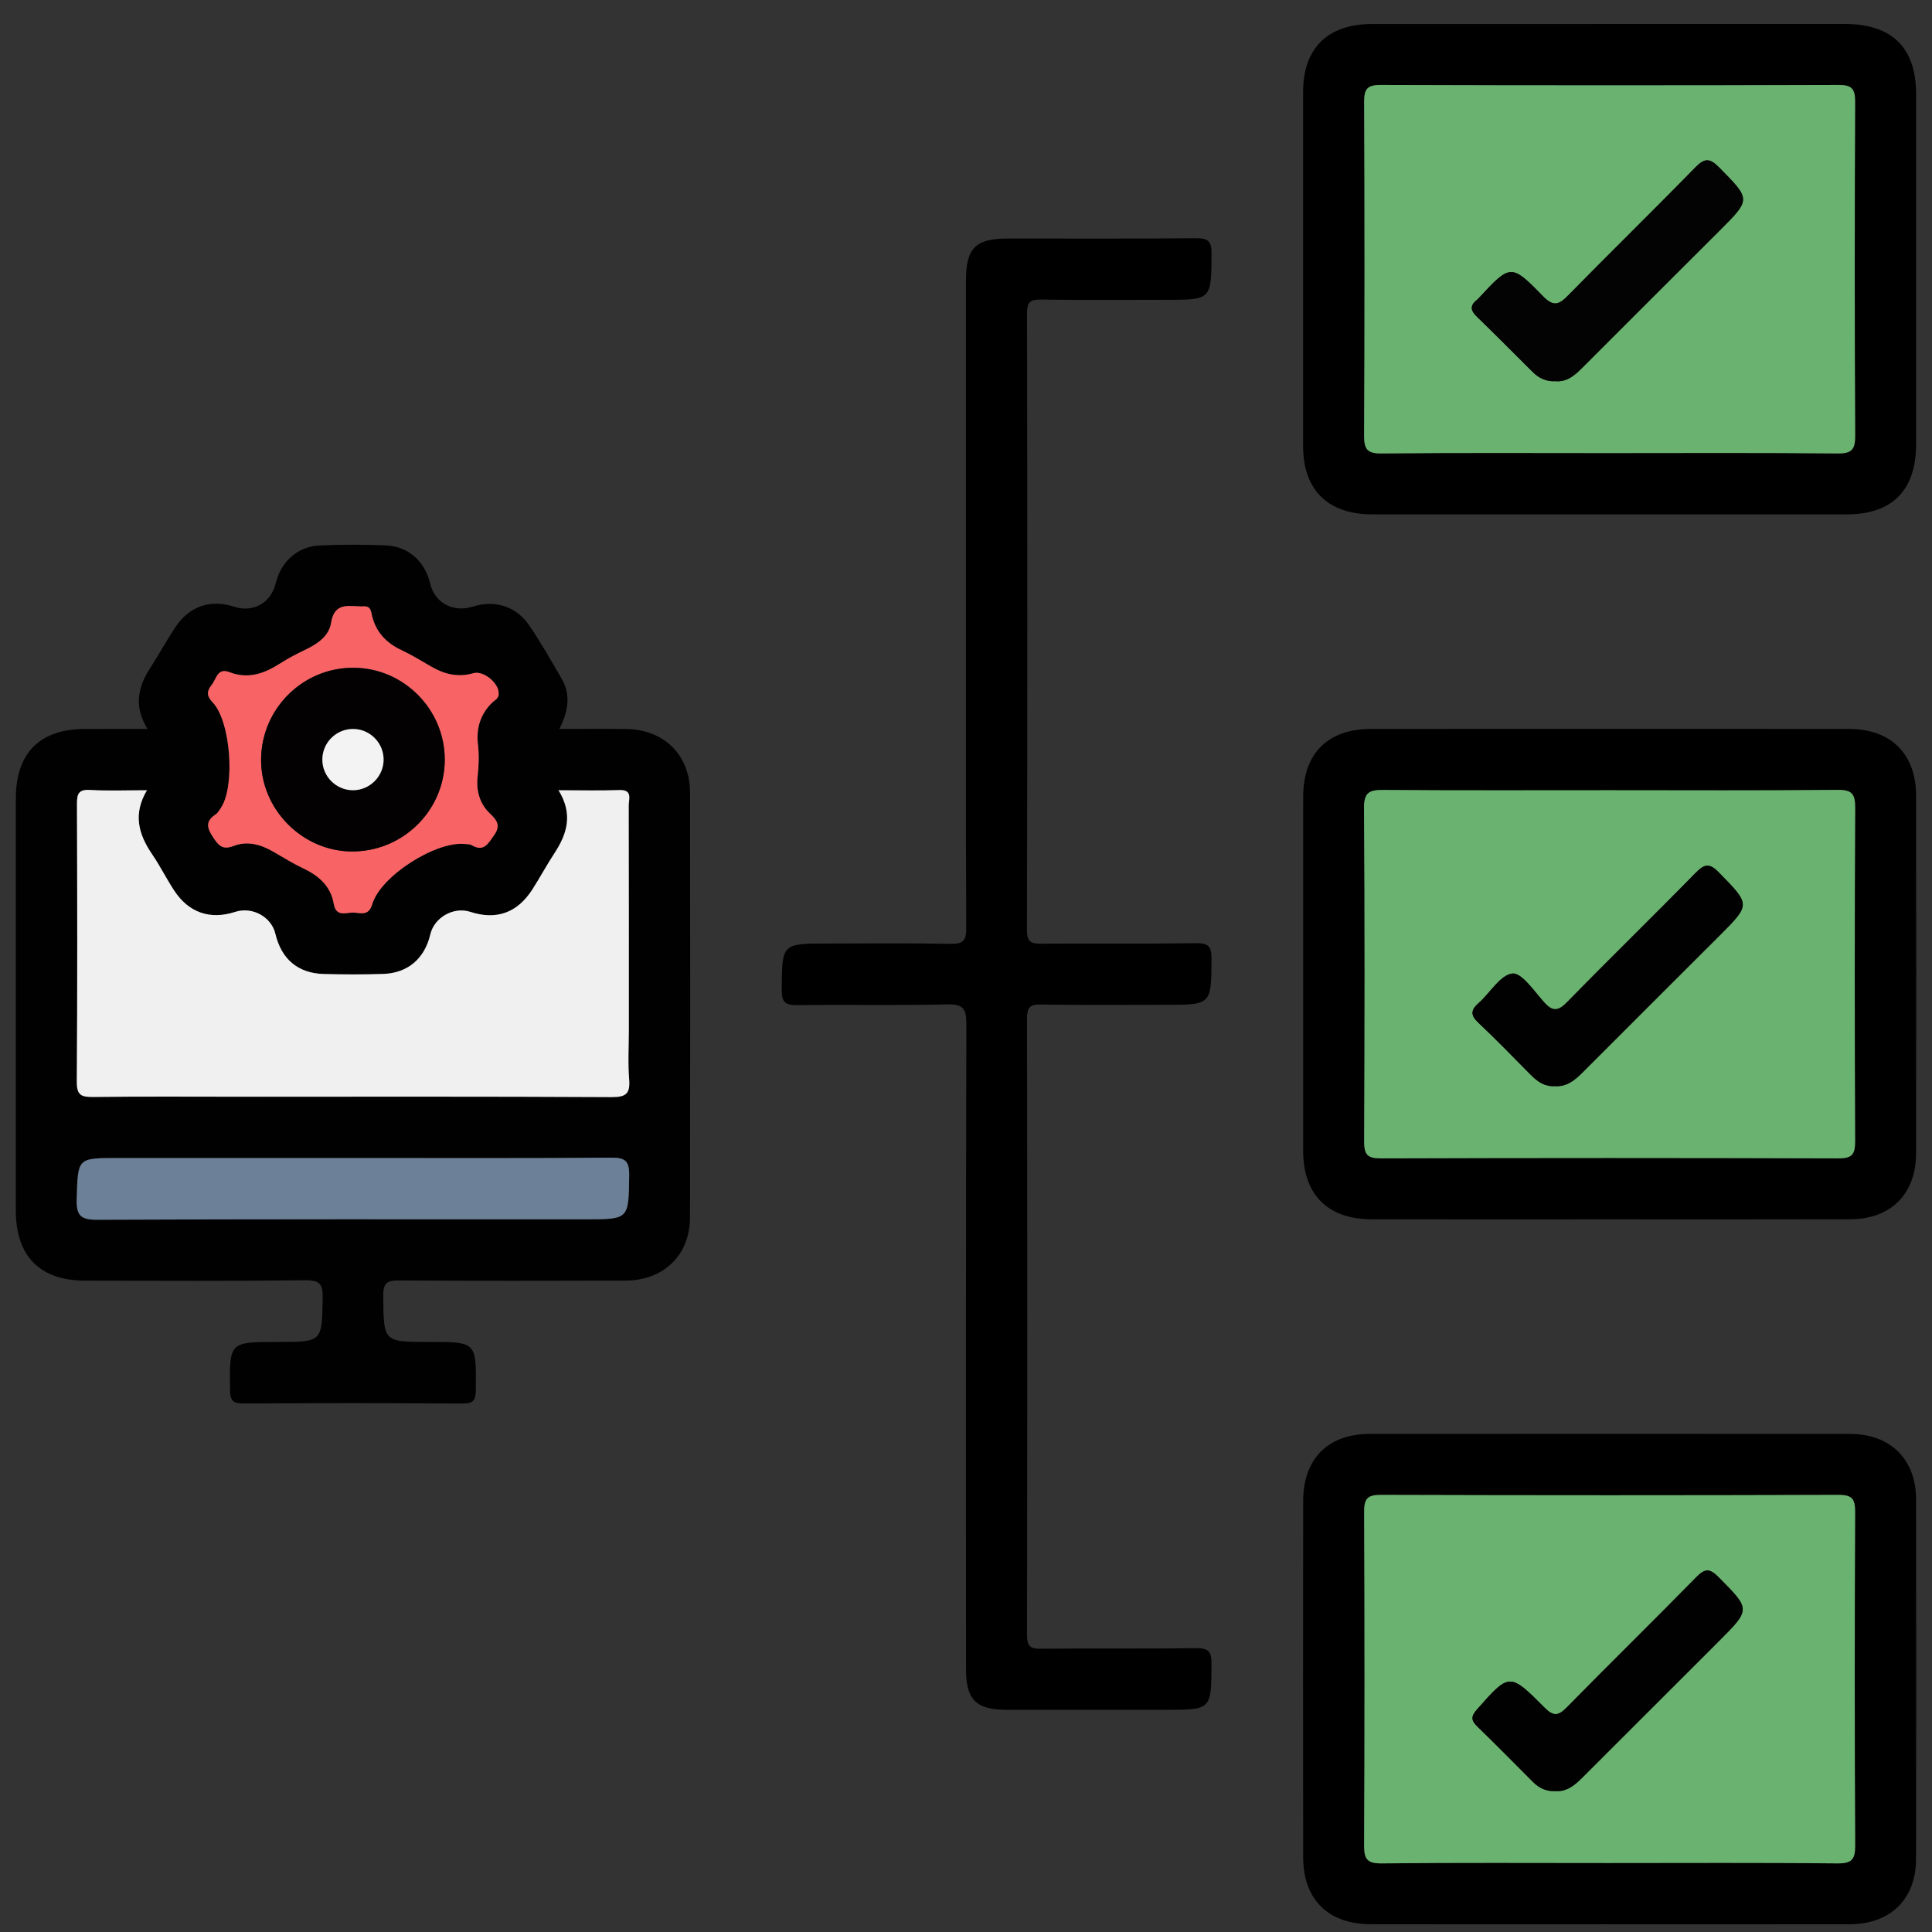 <?xml version="1.0" encoding="UTF-8"?>
<svg xmlns="http://www.w3.org/2000/svg" xmlns:xlink="http://www.w3.org/1999/xlink" version="1.1" x="0px" y="0px" width="85px" height="85px" viewBox="0 0 85 85" xml:space="preserve">
<rect x="0" y="0" width="85" height="85" fill="#333333" stroke="none"/>
<g id="Layer_1" display="none">
	<g id="Layer_1_1_">
		<path display="inline" fill="#030303" d="M42.807,4.472c11.269,0,22.541,0.083,33.808-0.04c4.668-0.05,8.201,3.523,8.171,8.15    c-0.093,14.03-0.03,28.062-0.036,42.092c-0.001,3.911-2.402,6.93-6.115,7.725c-0.722,0.156-1.455,0.145-2.188,0.145    c-6.227,0.003-12.452,0.01-18.68-0.011c-0.635-0.003-0.882,0.114-0.861,0.821c0.055,1.886,0.041,3.774,0.005,5.662    c-0.011,0.575,0.123,0.764,0.731,0.756c2.535-0.035,5.072-0.043,7.606-0.002c2.024,0.033,3.799,0.73,5.179,2.269    c0.86,0.957,1.315,2.081,1.313,3.38c-0.003,1.268,0.003,2.536-0.001,3.805c-0.004,1.284-0.434,1.723-1.721,1.723    c-10.113,0.003-20.229,0-30.343,0c-7.945,0-15.89,0.002-23.835,0c-1.569,0-1.926-0.359-1.928-1.938c0-0.986,0-1.973,0-2.959    c0-3.25,1.911-5.523,5.111-6.137c1.094-0.208,2.189-0.146,3.286-0.152c1.888-0.013,3.776-0.037,5.662,0.014    c0.662,0.021,0.786-0.191,0.773-0.801c-0.04-1.859-0.05-3.722,0.003-5.578c0.021-0.731-0.233-0.865-0.905-0.863    c-6.311,0.023-12.622,0.006-18.933,0.018c-3.29,0.008-5.734-1.385-7.253-4.318c-0.511-0.987-0.75-2.061-0.75-3.174    c-0.003-14.37-0.021-28.738,0.01-43.106c0.009-4.264,3.414-7.468,7.826-7.472C20.098,4.464,31.452,4.472,42.807,4.472z     M74.936,42.17c-1.028,0.671-1.494,1.51-0.854,2.717c0.128,0.24,0.154,0.535,0.217,0.807c0.08,0.351,0.286,0.531,0.649,0.523    c1.06,0.271,2.118,0.547,3.18,0.819c1.106,0.296,2.214,0.595,3.322,0.888c0.353,0.094,0.618,0.137,0.601-0.416    c-0.041-1.316-0.031-2.638-0.002-3.955c0.01-0.432-0.166-0.585-0.546-0.673c-1.116-0.26-2.226-0.543-3.338-0.817    c-0.531-0.146-1.083-0.241-1.589-0.447C75.837,41.315,75.316,41.498,74.936,42.17z M80.848,39.854    c0.037,0.02,0.075,0.039,0.114,0.058c-0.017-0.042-0.034-0.083-0.051-0.125c-0.06-0.124-0.103-0.262-0.183-0.37    c-2.58-3.447-7.889-3.564-10.852-0.207c-0.59,0.668-1.182,0.963-2.061,0.733c-5.573-1.457-11.15-2.902-16.729-4.34    c-0.768-0.198-1.188-0.633-1.341-1.429c-0.646-3.31-3.31-5.64-6.655-5.796c-1.201-0.056-2.37,0.157-3.539,0.887    c1.757,0.452,3.354,0.897,4.968,1.264c0.906,0.206,1.41,0.689,1.625,1.59c0.287,1.202,0.631,2.391,0.98,3.577    c0.182,0.612,0.033,1.105-0.393,1.543c-0.941,0.97-1.887,1.936-2.826,2.907c-0.477,0.493-1.017,0.624-1.689,0.435    c-1.353-0.379-2.715-0.724-4.083-1.045c-0.324-0.076-0.655-0.3-1.094-0.127c0.127,0.184,0.211,0.325,0.315,0.45    c2.805,3.407,7.819,3.493,10.793,0.141c0.645-0.726,1.271-0.942,2.22-0.69c5.403,1.437,10.815,2.847,16.239,4.209    c1.007,0.254,1.539,0.721,1.733,1.756c0.356,1.889,1.433,3.345,3.024,4.401c2.127,1.416,5.152,1.554,6.932,0.337    c-0.248-0.279-0.609-0.269-0.923-0.353c-1.356-0.362-2.718-0.711-4.084-1.038c-0.698-0.168-1.144-0.551-1.333-1.251    c-0.338-1.247-0.7-2.488-1.039-3.735c-0.191-0.706-0.05-1.314,0.503-1.846c0.833-0.799,1.657-1.611,2.425-2.471    c0.641-0.716,1.328-0.907,2.258-0.643C77.672,39.123,79.232,39.597,80.848,39.854z M71.443,52.832    c-0.848-0.587-1.752-0.85-2.815-0.828c-3.257,0.059-6.517,0.061-9.772-0.003c-0.922-0.019-1.551,0.265-2.023,1.006    c-0.657,0.611-1.38,0.72-2.145,0.233c-1.453-0.924-2.764-0.811-4.408-0.139c-1.754,0.717-2.855,1.61-3.25,3.439    c-0.166,0.773-0.735,1.168-1.543,1.168c-1.771,0.002-3.543,0.002-5.315,0c-0.764-0.001-1.273-0.366-1.532-1.085    c-0.114-0.317-0.284-0.62-0.35-0.944c-0.254-1.253-0.949-2.021-2.247-2.209c-0.243-0.035-0.501-0.137-0.697-0.283    c-1.479-1.104-2.923-0.855-4.375,0.054c-0.766,0.479-1.487,0.379-2.144-0.234c-0.472-0.745-1.102-1.046-2.026-1.006    c-1.852,0.08-3.709,0.021-5.564,0.024c-4.58,0.009-9.161,0.021-13.741,0.031c-1.038-0.231-1.361-0.591-1.361-1.595    C6.129,37.644,6.128,24.824,6.136,12.005c0-1.399,0.862-2.254,2.25-2.313C8.583,9.683,8.78,9.688,8.977,9.688    c22.568,0,45.134,0,67.705,0c0.281,0,0.563-0.004,0.844,0.021c1.107,0.103,1.912,0.931,1.99,2.044    c0.02,0.281,0.01,0.563,0.01,0.845c0,7.241,0,14.481,0.007,21.722c0,0.31-0.146,0.677,0.284,0.877    c0.785,0.365,1.439,0.938,2.221,1.531c0-0.281,0-0.44,0-0.6c0-7.974,0.008-15.947-0.004-23.92c-0.004-2.98-2.066-5.029-5.059-5.03    c-22.767-0.006-45.531-0.006-68.295,0C5.654,7.181,3.618,9.25,3.61,12.293c-0.008,3.156-0.002,6.311-0.002,9.467    c0,10.96,0.006,21.92-0.006,32.879c-0.002,1.518,0.449,2.82,1.55,3.873c1.112,1.066,2.479,1.317,3.97,1.316    c22.455-0.014,44.911-0.01,67.366-0.01c0.31,0,0.619-0.004,0.93-0.021c2.211-0.108,4.032-1.612,4.475-3.794    c0.342-1.684,0.078-3.395,0.15-5.234C78.824,53.631,75.311,54.195,71.443,52.832z M74.945,34.031    c0.308,0.015,0.627-0.016,0.922,0.054c0.855,0.204,0.976-0.165,0.972-0.946c-0.034-6.354-0.019-12.709-0.019-19.064    c0-1.797,0-1.797-1.872-1.635c-0.169-0.015-0.335-0.044-0.503-0.044c-21.631-0.002-43.263,0.001-64.895-0.016    c-0.608,0-0.729,0.175-0.728,0.75c0.017,11.802,0.02,23.604-0.006,35.405c-0.001,0.705,0.233,0.802,0.849,0.799    c4.844-0.021,9.689-0.012,14.534-0.012c0.269,0,0.537,0,0.967,0c-0.768-0.805-0.59-1.563-0.155-2.262    c0.853-1.365,0.727-2.57,0.132-4.112c-0.715-1.852-1.674-3.013-3.592-3.436c-0.753-0.166-1.068-0.736-1.059-1.518    c0.021-1.662,0.005-3.323,0.006-4.985c0.001-1.238,0.155-1.615,1.328-1.917c1.692-0.437,2.481-1.452,3.196-3.057    c0.773-1.735,0.805-3.118-0.13-4.655c-0.489-0.804-0.248-1.476,0.405-2.103c1.138-1.091,2.236-2.224,3.353-3.339    c0.917-0.916,1.249-1.059,2.363-0.427c1.477,0.838,2.726,0.743,4.346,0.105c1.782-0.702,2.845-1.629,3.262-3.439    c0.199-0.863,0.836-1.189,1.712-1.175c1.548,0.027,3.098,0.007,4.646,0.007c1.457,0,1.775,0.124,2.166,1.48    c0.442,1.54,1.338,2.305,2.832,2.987c1.822,0.833,3.311,0.928,4.961-0.115c0.65-0.41,1.287-0.222,1.828,0.331    c0.905,0.927,1.825,1.839,2.748,2.75c1.911,1.888,1.873,1.699,0.727,4.084c-0.419,0.874-0.572,1.615,0.011,2.481    c0.37,0.548,0.657,1.205,0.782,1.852c0.205,1.044,0.806,1.515,1.768,1.842c2.661,0.903,2.346,0.848,2.357,3.405    c0.004,0.758-0.247,1.707,0.113,2.224c0.392,0.564,1.433,0.473,2.18,0.703c0.025,0.008,0.053,0.018,0.079,0.028    c0.323,0.131,0.569,0.053,0.825-0.2C70.182,35.062,72.412,34.192,74.945,34.031z M28.872,35.802    c-0.384-7.415,5.85-14.176,13.27-14.392c7.521-0.219,13.526,4.876,14.538,12.356c0.051,0.375,0.184,0.542,0.524,0.628    c1.553,0.393,3.104,0.795,4.653,1.2c0.383,0.1,0.592,0.101,0.604-0.429c0.043-1.681,0.069-1.681-1.526-2.302    c-0.262-0.102-0.518-0.222-0.785-0.305c-0.649-0.203-1.035-0.629-1.196-1.291c-0.392-1.594-1.022-3.091-1.874-4.496    c-0.318-0.524-0.33-1.057-0.063-1.607c0.172-0.354,0.321-0.717,0.481-1.077c0.563-1.26,0.565-1.263-0.406-2.227    c-0.558-0.555-1.046-1.376-1.714-1.571c-0.721-0.211-1.49,0.494-2.225,0.823c-0.687,0.308-1.271,0.292-1.907-0.106    c-1.101-0.689-2.274-1.287-3.54-1.542c-1.326-0.268-2.115-0.93-2.391-2.239c-0.034-0.162-0.146-0.31-0.176-0.472    c-0.168-0.87-0.664-1.171-1.549-1.069c-0.859,0.099-1.88-0.213-2.564,0.152c-0.661,0.354-0.703,1.461-1.011,2.238    c-0.252,0.637-0.655,1.001-1.322,1.157c-0.987,0.23-1.962,0.541-2.853,1.019c-2.883,1.548-1.911,1.406-5.009,0.099    c-0.406-0.171-0.671-0.167-0.946,0.18c-0.173,0.219-0.398,0.397-0.594,0.6c-0.548,0.563-1.422,1.067-1.547,1.714    c-0.124,0.638,0.483,1.436,0.82,2.14c0.334,0.699,0.313,1.323-0.105,1.989c-0.673,1.076-1.271,2.223-1.501,3.464    c-0.261,1.414-1.067,2.091-2.37,2.493c-1.407,0.433-1.39,0.504-1.383,1.952c0.004,0.787-0.25,1.764,0.121,2.307    c0.369,0.541,1.362,0.688,2.107,0.931c0.758,0.247,1.151,0.742,1.317,1.491c0.232,1.047,0.506,2.131,1.123,2.981    c1.118,1.539,1.053,2.987,0.071,4.498c-0.367,0.563-0.319,1.021,0.257,1.407c0.137,0.093,0.237,0.24,0.362,0.354    c0.6,0.545,1.05,1.491,1.784,1.58c0.679,0.082,1.458-0.48,2.158-0.828c0.678-0.338,1.277-0.304,1.906,0.101    c0.806,0.519,1.659,1.056,2.582,1.216c2.109,0.361,3.345,1.505,3.743,3.588c0.078,0.408,0.328,0.521,0.729,0.51    c0.816-0.027,1.639-0.058,2.449,0.006c0.662,0.054,0.958-0.209,1.131-0.813c0.16-0.564,0.438-1.096,0.633-1.65    c0.193-0.556,0.562-0.904,1.122-1.039c1.653-0.396,3.199-1.055,4.654-1.927c0.474-0.282,0.938-0.295,1.451-0.103    c0.853,0.322,1.704,1.193,2.526,0.896c0.791-0.285,1.316-1.265,2.019-1.869c0.511-0.438,0.573-0.812,0.278-1.425    c-0.369-0.772-1.064-1.556-0.85-2.415c0.225-0.895-0.206-0.964-0.798-1.089c-0.304-0.063-0.619-0.103-0.899-0.224    c-0.558-0.242-0.869-0.075-1.246,0.408c-2.629,3.394-6.104,5.32-10.394,5.502C35.58,49.609,29.284,43.768,28.872,35.802z     M42.837,78.238c7.856,0,15.714,0.005,23.572-0.008c0.858-0.002,2.01,0.379,2.493-0.174c0.424-0.483,0.103-1.607,0.137-2.447    c0.041-0.998-0.413-1.729-1.189-2.289c-0.901-0.65-1.928-0.862-3.025-0.862c-14.672,0.005-29.345,0.004-44.017,0.004    c-0.226,0-0.451-0.002-0.675,0.017c-2.325,0.191-3.51,1.459-3.51,3.748c0,0.338,0.051,0.687-0.01,1.012    c-0.168,0.904,0.253,1.021,1.05,1.019C26.053,78.229,34.445,78.238,42.837,78.238z M42.756,69.755    c3.547,0,7.096-0.009,10.645,0.011c0.548,0.002,0.801-0.092,0.787-0.729c-0.043-1.913-0.039-3.83-0.004-5.743    c0.012-0.62-0.238-0.761-0.791-0.76c-7.098,0.01-14.192,0.011-21.29-0.004c-0.522,0-0.676,0.166-0.669,0.679    c0.025,1.942,0.036,3.886-0.005,5.828c-0.012,0.616,0.199,0.735,0.767,0.731C35.717,69.743,39.237,69.755,42.756,69.755z     M51.479,42.481c-0.918-0.495-1.564-0.34-2.375,0.355c-5.365,4.607-13.638,2.094-15.63-4.689    c-0.187-0.637-0.344-1.272,0.176-1.829c0.523-0.561,1.155-0.438,1.806-0.269c2.121,0.552,4.249,1.08,6.369,1.632    c0.311,0.081,0.543,0.148,0.837-0.112c1.762-1.557,1.749-1.543,1.166-3.745c-0.151-0.574-0.442-0.801-0.995-0.934    c-2.103-0.508-4.196-1.057-6.287-1.612c-1.507-0.4-1.809-1.489-0.745-2.606c4.949-5.192,13.729-3.345,16.173,3.403    c0.074,0.211,0.139,0.427,0.207,0.641c0.246,0.746,0.992,0.717,1.473,0.663c0.434-0.049,0.105-0.634,0.017-0.957    c-1.271-4.605-5.249-7.93-9.894-8.291c-4.81-0.374-9.317,2.3-11.229,6.659c-1.946,4.435-0.879,9.558,2.675,12.853    C39.92,48.001,47.711,47.467,51.479,42.481z M60.552,49.271c2.269,0,4.388,0,6.589,0c-0.58-0.953-1.072-1.862-1.317-2.875    c-0.068-0.282-0.271-0.342-0.482-0.396c-1.711-0.445-3.426-0.873-5.133-1.327c-0.515-0.136-0.563,0.084-0.403,0.468    c0.283,0.672,0.577,1.338,0.896,1.994C61.05,47.855,61.2,48.557,60.552,49.271z"></path>
		<path display="inline" fill="#D7EBFD" d="M74.945,34.031c-2.533,0.161-4.766,1.03-6.59,2.832c-0.256,0.253-0.502,0.332-0.824,0.2    c-0.026-0.011-0.053-0.02-0.079-0.028c-0.747-0.23-1.788-0.139-2.181-0.703c-0.359-0.518-0.108-1.466-0.112-2.224    c-0.013-2.558,0.304-2.502-2.357-3.405c-0.962-0.327-1.563-0.798-1.768-1.842c-0.125-0.647-0.412-1.304-0.782-1.852    c-0.583-0.867-0.43-1.607-0.011-2.481c1.147-2.385,1.186-2.196-0.728-4.084c-0.922-0.91-1.842-1.823-2.746-2.75    c-0.543-0.553-1.179-0.741-1.828-0.331c-1.651,1.042-3.14,0.947-4.961,0.115c-1.494-0.682-2.391-1.447-2.834-2.987    c-0.39-1.356-0.707-1.479-2.164-1.48c-1.551,0-3.1,0.021-4.647-0.007c-0.876-0.015-1.513,0.312-1.712,1.175    c-0.417,1.81-1.48,2.737-3.262,3.439c-1.62,0.638-2.869,0.733-4.346-0.105c-1.115-0.632-1.446-0.489-2.363,0.427    c-1.116,1.115-2.214,2.248-3.353,3.339c-0.653,0.627-0.895,1.298-0.405,2.103c0.935,1.538,0.903,2.92,0.13,4.655    c-0.714,1.604-1.503,2.62-3.196,3.057c-1.173,0.303-1.327,0.679-1.328,1.917c-0.001,1.662,0.014,3.324-0.006,4.985    c-0.009,0.782,0.305,1.352,1.059,1.518c1.918,0.422,2.877,1.584,3.592,3.436c0.595,1.542,0.721,2.747-0.132,4.112    c-0.435,0.697-0.613,1.457,0.155,2.262c-0.43,0-0.698,0-0.967,0c-4.844,0-9.689-0.012-14.534,0.012    c-0.616,0.003-0.85-0.094-0.849-0.799C8.843,36.733,8.84,24.931,8.823,13.129c0-0.575,0.12-0.75,0.728-0.75    c21.631,0.017,43.264,0.014,64.895,0.016c0.168,0,0.334,0.029,0.503,0.044C74.947,19.637,74.945,26.834,74.945,34.031z"></path>
		<path display="inline" fill="#E8EBED" d="M28.825,53.007c0.657,0.613,1.378,0.714,2.144,0.234    c1.452-0.909,2.897-1.157,4.375-0.054c0.196,0.146,0.455,0.248,0.697,0.283c1.298,0.188,1.993,0.956,2.247,2.209    c0.065,0.324,0.236,0.627,0.35,0.944c0.259,0.719,0.768,1.084,1.532,1.085c1.771,0.002,3.543,0.002,5.314,0    c0.809,0,1.379-0.395,1.545-1.168c0.394-1.829,1.494-2.723,3.248-3.439c1.646-0.672,2.957-0.785,4.408,0.139    c0.766,0.484,1.487,0.378,2.146-0.233c4.573,0.004,9.146,0.007,13.721,0.015c0.315,0,0.614-0.035,0.892-0.188    c3.867,1.364,7.382,0.799,10.6-2.062c-0.072,1.842,0.189,3.552-0.15,5.234c-0.441,2.182-2.264,3.686-4.475,3.794    c-0.311,0.017-0.62,0.021-0.93,0.021c-22.455,0-44.911-0.004-67.366,0.01c-1.49,0.001-2.858-0.25-3.97-1.316    c-1.101-1.054-1.552-2.357-1.55-3.873C3.615,43.68,3.608,32.72,3.608,21.76c0-3.156-0.006-6.311,0.002-9.467    C3.618,9.25,5.654,7.181,8.678,7.18c22.765-0.006,45.53-0.006,68.294,0c2.992,0,5.055,2.05,5.06,5.03    c0.012,7.974,0.004,15.947,0.004,23.92c0,0.159,0,0.318,0,0.6c-0.78-0.593-1.435-1.166-2.22-1.531    c-0.432-0.2-0.285-0.567-0.285-0.877c-0.008-7.241-0.006-14.481-0.006-21.722c0-0.282,0.009-0.564-0.012-0.845    c-0.076-1.114-0.882-1.942-1.988-2.044c-0.28-0.026-0.563-0.021-0.846-0.021c-22.568-0.001-45.136-0.001-67.704,0    c-0.197,0-0.395-0.005-0.592,0.003c-1.388,0.059-2.249,0.914-2.25,2.313C6.128,24.824,6.129,37.644,6.133,50.463    c0,1.004,0.324,1.362,1.361,1.596c-0.106,0.771,0.311,0.967,0.993,0.965C15.267,53.011,22.046,53.011,28.825,53.007z"></path>
		<path display="inline" fill="#FBDD75" d="M28.872,35.802c0.413,7.966,6.708,13.808,14.671,13.474    c4.289-0.18,7.766-2.107,10.395-5.5c0.375-0.484,0.688-0.651,1.246-0.409c0.279,0.12,0.596,0.161,0.898,0.224    c0.592,0.125,1.021,0.194,0.798,1.09c-0.216,0.858,0.479,1.641,0.851,2.414c0.295,0.613,0.23,0.985-0.279,1.426    c-0.701,0.604-1.227,1.584-2.02,1.869c-0.822,0.295-1.674-0.576-2.525-0.897c-0.514-0.192-0.979-0.181-1.451,0.103    c-1.455,0.872-3.001,1.53-4.654,1.928c-0.563,0.135-0.929,0.482-1.121,1.037c-0.195,0.557-0.474,1.086-0.634,1.651    c-0.173,0.604-0.469,0.866-1.131,0.813c-0.812-0.063-1.633-0.035-2.449-0.008c-0.4,0.014-0.651-0.101-0.729-0.509    c-0.398-2.083-1.634-3.226-3.743-3.588c-0.923-0.16-1.776-0.696-2.582-1.216c-0.629-0.403-1.228-0.438-1.906-0.102    c-0.7,0.349-1.479,0.91-2.158,0.83c-0.734-0.09-1.184-1.035-1.784-1.58c-0.125-0.113-0.225-0.262-0.362-0.354    c-0.576-0.386-0.625-0.843-0.257-1.407c0.982-1.511,1.046-2.959-0.071-4.498c-0.617-0.851-0.891-1.934-1.123-2.981    c-0.166-0.749-0.559-1.244-1.317-1.491c-0.745-0.243-1.738-0.39-2.107-0.931c-0.371-0.543-0.116-1.521-0.121-2.307    c-0.007-1.448-0.024-1.519,1.383-1.952c1.303-0.402,2.109-1.079,2.37-2.493c0.23-1.242,0.828-2.389,1.501-3.464    c0.418-0.666,0.44-1.29,0.105-1.989c-0.337-0.704-0.944-1.502-0.82-2.14c0.125-0.647,0.999-1.151,1.547-1.714    c0.196-0.202,0.421-0.38,0.594-0.6c0.275-0.347,0.54-0.351,0.946-0.18c3.098,1.307,2.126,1.449,5.009-0.099    c0.891-0.478,1.866-0.789,2.853-1.019c0.667-0.155,1.07-0.52,1.322-1.157c0.308-0.777,0.35-1.885,1.011-2.238    c0.684-0.366,1.705-0.054,2.564-0.152c0.886-0.102,1.38,0.2,1.55,1.069c0.029,0.163,0.141,0.31,0.174,0.472    c0.275,1.309,1.064,1.971,2.392,2.239c1.265,0.255,2.44,0.853,3.54,1.542c0.636,0.398,1.222,0.414,1.906,0.106    c0.733-0.329,1.505-1.034,2.226-0.823c0.668,0.195,1.156,1.016,1.714,1.571c0.973,0.964,0.969,0.967,0.406,2.227    c-0.16,0.359-0.311,0.723-0.482,1.077c-0.268,0.551-0.256,1.083,0.063,1.607c0.851,1.404,1.481,2.901,1.874,4.496    c0.16,0.662,0.547,1.087,1.197,1.291c0.268,0.083,0.522,0.203,0.785,0.305c1.596,0.622,1.568,0.621,1.525,2.302    c-0.014,0.53-0.223,0.529-0.605,0.429c-1.549-0.404-3.101-0.807-4.652-1.2c-0.342-0.086-0.475-0.253-0.525-0.628    c-1.011-7.48-7.016-12.575-14.537-12.356C34.722,21.625,28.488,28.387,28.872,35.802z"></path>
		<path display="inline" fill="#EBEEF0" d="M42.837,78.238c-8.393,0-16.785-0.012-25.177,0.018c-0.797,0.002-1.218-0.113-1.05-1.018    c0.061-0.326,0.01-0.674,0.01-1.012c0-2.289,1.186-3.558,3.51-3.748c0.224-0.02,0.45-0.018,0.675-0.018    c14.672,0,29.345,0.001,44.017-0.004c1.099,0,2.123,0.212,3.025,0.863c0.776,0.56,1.23,1.289,1.189,2.287    c-0.034,0.841,0.287,1.965-0.137,2.447c-0.483,0.553-1.635,0.172-2.493,0.174C58.552,78.243,50.693,78.238,42.837,78.238z"></path>
		<path display="inline" fill="#817481" d="M80.846,39.855c-1.611-0.258-3.174-0.732-4.738-1.177    c-0.93-0.264-1.616-0.073-2.258,0.643c-0.768,0.86-1.592,1.672-2.425,2.471c-0.553,0.531-0.694,1.14-0.503,1.845    c0.339,1.248,0.701,2.489,1.039,3.736c0.189,0.7,0.635,1.083,1.333,1.251c1.366,0.327,2.728,0.676,4.084,1.038    c0.313,0.084,0.675,0.072,0.923,0.352c-1.779,1.219-4.805,1.08-6.932-0.336c-1.594-1.058-2.668-2.514-3.023-4.4    c-0.195-1.036-0.729-1.504-1.734-1.756c-5.424-1.364-10.836-2.773-16.239-4.21c-0.947-0.252-1.575-0.036-2.22,0.69    c-2.975,3.351-7.988,3.267-10.793-0.141c-0.104-0.125-0.188-0.266-0.315-0.45c0.438-0.173,0.77,0.052,1.094,0.127    c1.368,0.321,2.731,0.666,4.083,1.045c0.673,0.189,1.212,0.058,1.689-0.435c0.939-0.971,1.885-1.937,2.826-2.907    c0.426-0.438,0.572-0.932,0.393-1.543c-0.352-1.186-0.693-2.375-0.98-3.577c-0.215-0.901-0.719-1.385-1.625-1.59    c-1.614-0.367-3.21-0.812-4.968-1.264c1.169-0.73,2.338-0.943,3.539-0.887c3.346,0.157,6.012,2.487,6.655,5.796    c0.153,0.795,0.573,1.23,1.341,1.429c5.577,1.438,11.154,2.883,16.729,4.34c0.879,0.23,1.471-0.064,2.061-0.733    c2.963-3.358,8.271-3.24,10.852,0.207c0.08,0.108,0.123,0.246,0.183,0.37C80.891,39.81,80.867,39.832,80.846,39.855z"></path>
		<path display="inline" fill="#A499A4" d="M42.756,69.755c-3.52,0-7.04-0.012-10.56,0.013c-0.568,0.004-0.779-0.115-0.767-0.73    c0.041-1.941,0.03-3.887,0.005-5.828c-0.006-0.514,0.147-0.68,0.669-0.678c7.096,0.014,14.192,0.013,21.29,0.003    c0.553-0.001,0.803,0.14,0.791,0.76c-0.035,1.913-0.039,3.83,0.004,5.743c0.014,0.638-0.239,0.73-0.787,0.729    C49.854,69.746,46.305,69.755,42.756,69.755z"></path>
		<path display="inline" fill="#E7E9EB" d="M51.479,42.481c-3.768,4.985-11.559,5.52-16.257,1.162    c-3.554-3.295-4.621-8.417-2.675-12.854c1.912-4.359,6.421-7.033,11.229-6.659c4.645,0.361,8.623,3.686,9.894,8.291    c0.09,0.322,0.417,0.908-0.017,0.957c-0.479,0.054-1.227,0.083-1.473-0.663c-0.068-0.213-0.133-0.43-0.207-0.641    c-2.443-6.748-11.225-8.595-16.173-3.403c-1.064,1.117-0.762,2.207,0.745,2.606c2.091,0.555,4.184,1.104,6.287,1.612    c0.552,0.133,0.843,0.36,0.995,0.934c0.583,2.202,0.596,2.188-1.166,3.745c-0.294,0.26-0.526,0.193-0.837,0.112    c-2.121-0.553-4.248-1.081-6.369-1.632c-0.65-0.169-1.283-0.292-1.806,0.269c-0.52,0.556-0.363,1.191-0.176,1.829    c1.993,6.784,10.265,9.297,15.63,4.689C49.913,42.141,50.561,41.986,51.479,42.481z"></path>
		<path display="inline" fill="#C3E1FE" d="M74.945,34.031c0-7.197,0.002-14.394,0.003-21.591c1.872-0.162,1.872-0.162,1.872,1.635    c0,6.355-0.016,12.71,0.019,19.064c0.004,0.781-0.114,1.149-0.972,0.946C75.572,34.015,75.253,34.046,74.945,34.031z"></path>
		<path display="inline" fill="#D4E8FA" d="M60.552,49.271c0.648-0.715,0.498-1.416,0.147-2.138    c-0.318-0.655-0.612-1.323-0.896-1.995c-0.16-0.383-0.109-0.603,0.403-0.467c1.707,0.454,3.422,0.883,5.133,1.327    c0.212,0.056,0.414,0.114,0.481,0.397c0.246,1.012,0.738,1.922,1.318,2.875C64.939,49.271,62.82,49.271,60.552,49.271z"></path>
		<path display="inline" fill="#D2E4F3" d="M28.825,53.007c-6.779,0.004-13.559,0.004-20.338,0.017    c-0.683,0.002-1.099-0.194-0.993-0.965c4.58-0.012,9.161-0.023,13.741-0.033c1.855-0.004,3.712,0.057,5.564-0.023    C27.724,51.961,28.353,52.262,28.825,53.007z"></path>
		<path display="inline" fill="#E6E9EC" d="M78.164,42.063c1.111,0.274,2.223,0.557,3.338,0.817c0.38,0.088,0.557,0.242,0.546,0.673    c-0.03,1.317-0.039,2.639,0.002,3.955c0.019,0.553-0.248,0.51-0.601,0.416c-1.108-0.293-2.215-0.592-3.322-0.888    C78.141,45.379,78.15,43.721,78.164,42.063z"></path>
		<path display="inline" fill="#C2DFFB" d="M78.164,42.063c-0.014,1.658-0.023,3.315-0.037,4.974    c-1.061-0.273-2.12-0.547-3.18-0.819c-0.004-1.35-0.008-2.698-0.012-4.047c0.381-0.673,0.9-0.855,1.64-0.554    C77.081,41.822,77.633,41.918,78.164,42.063z"></path>
		<path display="inline" fill="#D2E4F3" d="M71.443,52.832c-0.277,0.154-0.576,0.189-0.893,0.188    c-4.574-0.008-9.146-0.01-13.721-0.014c0.473-0.742,1.102-1.023,2.023-1.006c3.256,0.063,6.517,0.063,9.772,0.003    C69.691,51.982,70.598,52.245,71.443,52.832z"></path>
		<path display="inline" fill="#D3E6F8" d="M74.936,42.17c0.004,1.35,0.008,2.698,0.013,4.047c-0.363,0.008-0.569-0.174-0.649-0.523    c-0.063-0.271-0.089-0.565-0.217-0.807C73.441,43.682,73.906,42.841,74.936,42.17z"></path>
		<path display="inline" fill="#817481" d="M80.911,39.788c0.017,0.042,0.034,0.083,0.051,0.125    c-0.039-0.02-0.077-0.039-0.114-0.058C80.867,39.832,80.891,39.81,80.911,39.788z"></path>
	</g>
	<path display="inline" fill-rule="evenodd" clip-rule="evenodd" fill="#030304" d="M21.587,84.505c-0.761,0-1.521,0-2.282,0   c-0.192-0.28-0.524-0.227-0.791-0.314c-2.164-0.706-3.707-2.095-4.573-4.194c-0.734-1.78-0.683-3.59,0.008-5.464   c-0.332,0-0.597,0-0.863,0c-2.659,0-5.318,0.017-7.976-0.004c-1.802-0.014-3.095-0.84-3.813-2.521   c-0.058-0.135-0.04-0.337-0.249-0.38c0-8.856,0-17.713,0-26.569c0.348-0.406,0.749-0.728,1.306-0.787   c0.869,0.238,1.155,0.815,1.152,1.698c-0.021,8.068-0.013,16.137-0.012,24.205c0,1.433,0.473,1.909,1.902,1.911   c3.206,0.002,6.411-0.01,9.617,0.012c0.472,0.003,0.807-0.149,1.154-0.452c3.008-2.623,6.025-5.238,9.059-7.833   c0.425-0.365,0.665-0.71,0.593-1.295c-0.068-0.539,0.202-1.006,0.573-1.386c0.798-0.816,1.605-1.622,2.421-2.42   c0.471-0.46,1.125-0.818,1.694-0.558c0.928,0.425,1.387-0.129,1.943-0.607c0.412-0.354,0.801-0.738,1.236-1.061   c0.465-0.343,0.54-0.622,0.213-1.17c-2.584-4.339-3.73-9.045-3.414-14.086c0.035-0.557-0.133-0.629-0.604-0.621   c-1.222,0.024-2.445,0.015-3.667,0.006c-1.034-0.007-1.563-0.443-1.552-1.254c0.011-0.78,0.511-1.182,1.514-1.188   c1.332-0.008,2.663-0.022,3.993,0.008c0.486,0.011,0.724-0.102,0.808-0.624c0.176-1.098,0.496-2.167,0.898-3.203   c0.181-0.467,0.122-0.6-0.399-0.592c-1.711,0.025-3.423,0.013-5.134,0.008c-1.126-0.003-1.664-0.396-1.68-1.213   c-0.016-0.837,0.498-1.23,1.631-1.231c2.092-0.003,4.184,0.001,6.275-0.004c0.259,0,0.57,0.099,0.729-0.212   c0.685-1.336,1.557-2.556,2.489-3.857c-0.874,0-1.607,0-2.339,0c-2.417,0-4.836,0.006-7.253-0.004   c-1.049-0.004-1.602-0.513-1.528-1.358c0.062-0.709,0.54-1.08,1.449-1.082c3.722-0.006,7.444-0.014,11.165,0.009   c0.559,0.003,0.959-0.167,1.369-0.54c8.488-7.742,21.436-8.528,30.816-1.902c3.988,2.815,6.862,6.508,8.782,10.972   c0.704,1.981,1.325,3.982,1.554,6.085c0.113,1.039-0.047,1.323-1.008,1.733c-0.989-0.153-1.287-0.429-1.418-1.458   c-0.146-1.132-0.372-2.247-0.703-3.336c-1.266-4.17-3.463-7.743-6.839-10.548l0.003,0.002c-0.086-0.08-0.172-0.161-0.258-0.241   c-0.015,0.015-0.029,0.03-0.045,0.045c0.016-0.015,0.03-0.03,0.045-0.045c-0.08-0.066-0.161-0.131-0.241-0.197   c-0.27-0.226-0.527-0.47-0.813-0.675c-4.937-3.553-10.424-5.017-16.454-4.135c-16.675,2.438-24.813,21.555-14.965,35.13   c2.167,2.987,4.873,5.378,8.236,6.973c0.078,0.141,0.214,0.167,0.357,0.179l-0.018-0.011c0.063,0.048,0.12,0.108,0.188,0.141   c4.723,2.247,9.65,2.635,14.682,1.403c8.936-2.188,15.452-9.448,16.798-18.565c0.149-1.005,0.442-1.299,1.44-1.436   c1.024,0.454,1.164,0.785,0.949,2.157c-0.316,2.006-0.932,3.929-1.627,5.829c-0.136,0.261-0.273,0.521-0.405,0.784   c-4.315,8.56-11.211,13.39-20.781,14.236c-5.183,0.458-10.011-0.801-14.473-3.46c-0.359-0.213-0.569-0.266-0.861,0.102   c-0.572,0.725-1.195,1.406-1.806,2.099c-0.19,0.216-0.279,0.386-0.146,0.708c0.386,0.938,0.078,1.727-0.601,2.438   c-0.904,0.949-1.77,1.936-2.558,2.802c2.537,0,5.302,0.021,8.068-0.012c0.892-0.01,1.465,0.288,1.661,1.185   c-0.295,1.033-0.596,1.272-1.662,1.272c-3.797,0.005-7.593,0.009-11.39-0.006c-0.442-0.002-0.742,0.117-1.038,0.466   c-1.953,2.289-3.938,4.551-5.9,6.832c-1.017,1.184-2.253,2-3.755,2.445C22.175,84.353,21.813,84.193,21.587,84.505z M37.582,60.172   c-0.53-0.614-1.071-1.22-1.585-1.848c-0.206-0.251-0.345-0.346-0.631-0.079c-0.594,0.555-1.212,1.086-1.846,1.595   c-0.3,0.24-0.255,0.392-0.006,0.626c0.709,0.667,1.4,1.352,2.097,2.031c0.692,0.752,1.358,1.53,2.195,2.134   c0.596-0.666,1.192-1.333,1.787-2c0.019-0.021,0.033-0.044,0.053-0.063c0.262-0.231,0.244-0.408-0.04-0.642   C38.916,61.361,38.255,60.759,37.582,60.172z M32.208,66.403c0.527,0.545,1.041,1.102,1.584,1.628   c0.503,0.487,0.976,1.412,1.516,1.346c0.579-0.072,1.059-0.913,1.59-1.41c0.219-0.205,0.344-0.352,0.045-0.633   c-1.003-0.946-1.976-1.926-2.96-2.893c-0.736-0.756-1.458-1.523-2.211-2.262c-0.494-0.484-0.969-1.406-1.501-1.32   c-0.591,0.093-1.054,0.935-1.594,1.427c-0.263,0.238-0.262,0.395-0.005,0.644C29.861,64.078,31.032,65.243,32.208,66.403z    M16.968,80.291c1.812,2.318,5.199,2.393,7.232,0.103c2.27-2.557,4.493-5.154,6.714-7.752c0.61-0.713,1.759-1.395,1.653-2.173   c-0.102-0.755-1.199-1.375-1.861-2.051c-0.037-0.038-0.09-0.057-0.136-0.084c-0.948-0.966-1.898-1.931-2.843-2.9   c-0.186-0.191-0.327-0.303-0.593-0.07c-3.329,2.909-6.725,5.746-9.983,8.734C15.393,75.71,15.428,78.513,16.968,80.291z"></path>
	<path display="inline" fill-rule="evenodd" clip-rule="evenodd" fill="#020202" d="M1.049,40.169c0-12.062,0-24.124,0-36.186   C1.621,2.599,2.6,1.622,3.983,1.049c11.464,0,22.929,0,34.393,0c0.546,0.235,0.839,0.667,0.956,1.234   c-0.214,0.915-0.79,1.228-1.722,1.226C26.882,3.488,16.154,3.495,5.426,3.496c-1.471,0-1.929,0.466-1.93,1.958   C3.494,7.11,3.49,8.767,3.497,10.423c0.005,1.154-0.138,1.023,1.061,1.023c24.253,0.002,48.506,0.002,72.761,0   c0.325,0,0.65-0.025,0.975-0.04c1.084,0.018,2.167,0.021,3.251,0.058c0.465,0.016,0.524-0.225,0.523-0.604   C82.057,8.907,82.076,6.953,82.056,5c-0.009-0.905-0.581-1.481-1.477-1.501c-0.921-0.021-1.844,0.016-2.766,0.027   c-0.352-0.01-0.703-0.029-1.056-0.029C65.911,3.495,55.063,3.496,44.215,3.495c-1.145,0-1.374-0.167-1.704-1.21   c0.082-0.578,0.407-0.976,0.918-1.235c12.66,0,25.319,0,37.979,0C82.97,1.552,84,2.586,84.505,4.146c0,22.494,0,44.988,0,67.482   c-0.234,0.061-0.214,0.295-0.283,0.453c-0.695,1.576-1.925,2.434-3.617,2.438c-9.903,0.028-19.806,0.016-29.709,0.011   c-0.935,0-1.269-0.313-1.479-1.27c0.278-0.974,0.545-1.172,1.638-1.172c8.651-0.002,17.304-0.001,25.955-0.002   c0.324-0.001,0.648-0.024,0.973-0.038c0.649,0.014,1.3,0.036,1.949,0.038c1.718,0.003,2.129-0.402,2.129-2.091   c0-18.404,0-36.808,0-55.211c0-0.163-0.014-0.327,0.003-0.488c0.033-0.321-0.103-0.423-0.418-0.416   c-1.11,0.027-2.223,0.032-3.334,0.045c-0.242-0.013-0.485-0.038-0.728-0.038C53.151,13.886,28.72,13.89,4.289,13.867   c-0.718,0-0.811,0.226-0.809,0.86c0.021,8.226,0.007,16.451,0.026,24.676c0.002,0.88-0.271,1.468-1.158,1.688   C1.746,41.021,1.303,40.728,1.049,40.169z"></path>
	<path display="inline" fill-rule="evenodd" clip-rule="evenodd" fill="#FFFDE3" d="M2.354,44.271   C2.352,43.211,2.35,42.15,2.348,41.09c0.886-0.22,1.16-0.807,1.158-1.688c-0.019-8.225-0.004-16.451-0.026-24.676   c-0.001-0.634,0.091-0.86,0.809-0.86c24.432,0.023,48.863,0.019,73.294,0.021c0.242,0,0.485,0.025,0.728,0.038   c0.001,6.068,0.002,12.138-0.002,18.206c0,0.405-0.039,0.81-0.06,1.216c-1.92-4.463-4.794-8.157-8.782-10.972   c-9.381-6.625-22.328-5.839-30.816,1.902c-0.41,0.373-0.81,0.543-1.369,0.54c-3.721-0.023-7.443-0.016-11.165-0.009   c-0.909,0.002-1.387,0.373-1.449,1.082c-0.073,0.846,0.479,1.354,1.528,1.358c2.417,0.011,4.835,0.004,7.253,0.004   c0.732,0,1.465,0,2.339,0c-0.933,1.301-1.804,2.521-2.489,3.857c-0.159,0.311-0.47,0.211-0.729,0.212   c-2.092,0.006-4.184,0.001-6.275,0.004c-1.133,0.001-1.647,0.394-1.631,1.231c0.016,0.817,0.554,1.21,1.68,1.213   c1.711,0.005,3.423,0.017,5.134-0.008c0.521-0.008,0.58,0.125,0.399,0.592c-0.402,1.036-0.722,2.104-0.898,3.203   c-0.084,0.522-0.322,0.635-0.808,0.624c-1.33-0.031-2.662-0.017-3.993-0.008c-1.002,0.006-1.503,0.408-1.514,1.188   c-0.011,0.812,0.518,1.248,1.552,1.254c1.222,0.009,2.445,0.018,3.667-0.006c0.471-0.009,0.639,0.063,0.604,0.621   c-0.316,5.041,0.83,9.747,3.414,14.086c0.327,0.548,0.252,0.827-0.213,1.17c-0.435,0.322-0.825,0.706-1.236,1.061   c-0.557,0.479-1.016,1.032-1.943,0.607c-0.569-0.261-1.223,0.098-1.694,0.558c-0.816,0.798-1.624,1.604-2.421,2.42   c-0.371,0.38-0.641,0.847-0.573,1.386c0.072,0.585-0.167,0.93-0.593,1.295c-3.034,2.595-6.051,5.21-9.059,7.833   c-0.347,0.303-0.682,0.455-1.154,0.452c-3.206-0.021-6.411-0.01-9.617-0.012c-1.429-0.002-1.902-0.479-1.902-1.911   C3.494,62.106,3.486,54.038,3.507,45.97C3.509,45.087,3.223,44.51,2.354,44.271z M16.841,32.557c0,4.291-0.005,8.583,0.003,12.874   c0.001,0.825,0.487,1.354,1.191,1.365c0.693,0.01,1.201-0.529,1.249-1.333c0.01-0.162,0.003-0.326,0.003-0.489   c0-8.31,0-16.621-0.002-24.931c0-0.271,0.015-0.551-0.046-0.81c-0.188-0.786-1.022-1.185-1.722-0.832   c-0.557,0.281-0.684,0.776-0.682,1.364C16.845,24.029,16.84,28.293,16.841,32.557z M16.84,59.609c0,2.091-0.005,4.183,0.002,6.273   c0.002,0.897,0.451,1.442,1.173,1.467c0.742,0.026,1.265-0.56,1.267-1.477c0.007-4.182,0.008-8.364,0-12.547   c-0.002-0.942-0.488-1.469-1.276-1.443c-0.752,0.022-1.162,0.518-1.164,1.453C16.835,55.427,16.84,57.518,16.84,59.609z    M25.82,18.284c-1.005,0-2.01-0.009-3.015,0.002c-0.886,0.011-1.365,0.411-1.401,1.133c-0.038,0.762,0.46,1.293,1.336,1.304   c2.037,0.026,4.075,0.025,6.111-0.001c0.809-0.01,1.349-0.555,1.344-1.238c-0.004-0.693-0.544-1.183-1.36-1.196   C27.83,18.272,26.825,18.284,25.82,18.284z M10.748,44.365c-0.921,0-1.842-0.016-2.762,0.005c-0.804,0.019-1.262,0.455-1.282,1.163   c-0.02,0.699,0.431,1.241,1.204,1.258c1.84,0.042,3.683,0.039,5.524,0.005c0.754-0.014,1.263-0.567,1.263-1.226   c0-0.693-0.533-1.186-1.347-1.202C12.482,44.352,11.615,44.364,10.748,44.365z M10.681,31.324c-0.867,0-1.734-0.01-2.6,0.003   c-0.87,0.013-1.35,0.426-1.377,1.152c-0.027,0.729,0.447,1.263,1.271,1.278c1.814,0.034,3.629,0.034,5.443,0   c0.787-0.015,1.318-0.614,1.275-1.294c-0.042-0.666-0.555-1.12-1.333-1.134C12.468,31.312,11.574,31.325,10.681,31.324z    M10.67,27.25c0.894,0,1.788,0.024,2.68-0.007c0.81-0.028,1.344-0.549,1.344-1.233c0-0.695-0.534-1.195-1.347-1.201   c-1.76-0.016-3.521-0.015-5.281-0.001c-0.869,0.006-1.342,0.431-1.362,1.165c-0.021,0.751,0.485,1.246,1.366,1.273   C8.936,27.274,9.804,27.253,10.67,27.25z M10.708,18.286c-0.921,0-1.842-0.017-2.763,0.006c-0.756,0.02-1.202,0.447-1.241,1.12   c-0.04,0.7,0.402,1.273,1.162,1.292c1.867,0.046,3.737,0.043,5.604,0.006c0.744-0.015,1.247-0.606,1.223-1.26   c-0.025-0.668-0.538-1.145-1.305-1.161C12.496,18.27,11.602,18.285,10.708,18.286z M10.695,58.394   c-0.894,0-1.788-0.013-2.681,0.005c-0.811,0.017-1.274,0.436-1.309,1.137c-0.036,0.729,0.447,1.28,1.254,1.294   c1.814,0.031,3.629,0.03,5.444,0.001c0.783-0.012,1.323-0.6,1.29-1.279c-0.034-0.672-0.542-1.136-1.316-1.151   C12.484,58.381,11.589,58.395,10.695,58.394z M10.666,64.914c-0.867,0-1.733-0.011-2.6,0.002c-0.863,0.016-1.341,0.438-1.361,1.17   c-0.021,0.75,0.493,1.26,1.366,1.27c1.761,0.021,3.521,0.022,5.282-0.002c0.804-0.012,1.344-0.546,1.343-1.231   c0-0.697-0.534-1.188-1.348-1.203C12.454,64.902,11.56,64.914,10.666,64.914z"></path>
	<path display="inline" fill-rule="evenodd" clip-rule="evenodd" fill="#FFFDE3" d="M49.416,73.26   c-1.067-0.001-2.137-0.001-3.205-0.001c-0.196-0.896-0.77-1.194-1.661-1.185c-2.766,0.033-5.531,0.012-8.068,0.012   c0.788-0.866,1.654-1.853,2.558-2.802c0.679-0.712,0.987-1.501,0.601-2.438c-0.133-0.322-0.043-0.492,0.146-0.708   c0.611-0.692,1.234-1.374,1.806-2.099c0.292-0.367,0.501-0.314,0.861-0.102c4.462,2.659,9.29,3.918,14.473,3.46   c9.57-0.847,16.466-5.677,20.781-14.236c0.132-0.264,0.27-0.523,0.405-0.784c0.32,0.247,0.192,0.601,0.192,0.908   c0.008,5.567-0.001,11.133,0.014,16.701c0.001,0.715-0.063,1.401-0.338,2.062c-0.324,0.014-0.648,0.037-0.973,0.038   c-8.651,0.001-17.304,0-25.955,0.002C49.961,72.088,49.694,72.286,49.416,73.26z"></path>
	<path display="inline" fill-rule="evenodd" clip-rule="evenodd" fill="#94D9F2" d="M45.343,62.68   c-3.363-1.595-6.069-3.985-8.236-6.973c-9.848-13.575-1.709-32.691,14.965-35.13c6.03-0.882,11.518,0.582,16.454,4.135   c0.285,0.205,0.543,0.449,0.813,0.675c0.021,0.138,0.072,0.241,0.241,0.197c-0.015,0.015-0.029,0.03-0.045,0.045   c0.016-0.015,0.03-0.03,0.045-0.044c-0.027,0.202,0.104,0.232,0.258,0.24l-0.003-0.002c-0.031,0.261,0.096,0.457,0.23,0.67   c0.809,1.281,1.631,2.558,2.174,3.981c0.584,1.533,1.34,3.021,1.313,4.726c-0.089-0.165-0.188-0.326-0.264-0.496   c-3.768-8.3-12.228-12.893-21.207-11.508c-13.866,2.138-21.15,18.094-13.577,29.936c4.197,6.561,10.359,9.558,18.131,9.272   c-0.042,0.067-0.073,0.186-0.128,0.197c-2.644,0.605-5.301,0.929-8.024,0.605c-0.934-0.11-1.837-0.482-2.8-0.358l0.018,0.011   C45.638,62.686,45.498,62.665,45.343,62.68z"></path>
	<path display="inline" fill-rule="evenodd" clip-rule="evenodd" fill="#F4F0C9" d="M77.981,72.048   c0.274-0.66,0.339-1.347,0.338-2.062c-0.015-5.568-0.006-11.134-0.014-16.701c0-0.308,0.128-0.661-0.192-0.908   c0.695-1.9,1.311-3.823,1.627-5.829c0.215-1.372,0.075-1.703-0.949-2.157c0.001-1.075,0.002-2.15,0.004-3.226   c0.961-0.41,1.121-0.694,1.008-1.733c-0.229-2.103-0.85-4.104-1.554-6.085c0.021-0.406,0.06-0.811,0.06-1.216   c0.004-6.068,0.003-12.137,0.002-18.206c1.111-0.013,2.224-0.018,3.334-0.045c0.315-0.007,0.451,0.094,0.418,0.416   c-0.017,0.161-0.003,0.325-0.003,0.488c0,18.404,0,36.807,0,55.211c0,1.688-0.411,2.094-2.129,2.091   C79.281,72.084,78.631,72.062,77.981,72.048z"></path>
	<path display="inline" fill-rule="evenodd" clip-rule="evenodd" fill="#74CAE8" d="M78.795,41.165   c-0.002,1.075-0.003,2.15-0.004,3.226c-0.998,0.137-1.291,0.431-1.44,1.436c-1.346,9.117-7.862,16.377-16.798,18.565   c-5.031,1.231-9.959,0.844-14.682-1.403c-0.068-0.032-0.125-0.093-0.188-0.141c0.963-0.124,1.866,0.248,2.8,0.358   c2.724,0.323,5.381,0,8.024-0.605c0.055-0.012,0.086-0.13,0.128-0.197c0.563-0.072,1.128-0.138,1.689-0.218   c9.57-1.339,17.067-10.378,16.653-20.021c-0.104-2.408-0.62-4.711-1.426-6.965c0.027-1.705-0.729-3.193-1.313-4.726   c-0.543-1.424-1.365-2.701-2.174-3.981c-0.135-0.214-0.262-0.409-0.23-0.67c3.376,2.805,5.573,6.377,6.839,10.548   c0.331,1.09,0.558,2.204,0.703,3.336C77.508,40.736,77.806,41.012,78.795,41.165z"></path>
	<path display="inline" fill-rule="evenodd" clip-rule="evenodd" fill="#E4EBF2" d="M16.968,80.291   c-1.54-1.778-1.576-4.581,0.183-6.193c3.258-2.988,6.654-5.825,9.983-8.734c0.266-0.232,0.408-0.121,0.593,0.07   c0.945,0.97,1.895,1.935,2.843,2.9c-0.61,0.751-1.201,1.52-1.835,2.251c-1.942,2.236-3.979,4.396-5.83,6.705   C21.345,79.236,19.518,80.418,16.968,80.291z"></path>
	<path display="inline" fill-rule="evenodd" clip-rule="evenodd" fill="#CCDDE7" d="M16.968,80.291   c2.55,0.127,4.377-1.055,5.938-3.001c1.851-2.31,3.888-4.469,5.83-6.705c0.634-0.731,1.225-1.5,1.835-2.251   c0.045,0.027,0.099,0.046,0.136,0.084c0.662,0.676,1.759,1.296,1.861,2.051c0.106,0.778-1.043,1.46-1.653,2.173   c-2.221,2.598-4.444,5.195-6.714,7.752C22.167,82.684,18.78,82.609,16.968,80.291z"></path>
	<path display="inline" fill-rule="evenodd" clip-rule="evenodd" fill="#AFE1F6" d="M32.208,66.403   c-1.176-1.16-2.347-2.325-3.536-3.474c-0.257-0.249-0.258-0.405,0.005-0.644c0.54-0.492,1.003-1.334,1.594-1.427   c0.532-0.086,1.007,0.836,1.501,1.32c0.753,0.738,1.476,1.506,2.211,2.262C33.421,65.121,32.941,65.877,32.208,66.403z"></path>
	<path display="inline" fill-rule="evenodd" clip-rule="evenodd" fill="#8DD4F4" d="M32.208,66.403   c0.733-0.526,1.212-1.282,1.775-1.962c0.985,0.967,1.957,1.946,2.96,2.893c0.299,0.281,0.174,0.428-0.045,0.633   c-0.531,0.497-1.011,1.338-1.59,1.41c-0.54,0.066-1.013-0.858-1.516-1.346C33.249,67.505,32.735,66.948,32.208,66.403z"></path>
	<path display="inline" fill-rule="evenodd" clip-rule="evenodd" fill="#E3EAF1" d="M35.612,62.497   c-0.697-0.68-1.388-1.364-2.097-2.031c-0.249-0.234-0.294-0.386,0.006-0.626c0.633-0.509,1.251-1.04,1.846-1.595   c0.286-0.267,0.425-0.172,0.631,0.079c0.514,0.628,1.055,1.233,1.585,1.848C37.091,61.087,36.388,61.823,35.612,62.497z"></path>
	<path display="inline" fill-rule="evenodd" clip-rule="evenodd" fill="#CCDDE7" d="M35.612,62.497   c0.776-0.674,1.479-1.41,1.97-2.325c0.673,0.587,1.334,1.189,2.025,1.755c0.284,0.233,0.302,0.41,0.04,0.642   c-0.021,0.019-0.035,0.042-0.053,0.063c-0.595,0.667-1.191,1.334-1.787,2C36.97,64.027,36.304,63.249,35.612,62.497z"></path>
	<path display="inline" fill-rule="evenodd" clip-rule="evenodd" fill="#8DD4F4" d="M69.838,25.825   c-0.154-0.008-0.285-0.039-0.258-0.24C69.666,25.664,69.752,25.745,69.838,25.825z"></path>
	<path display="inline" fill-rule="evenodd" clip-rule="evenodd" fill="#8DD4F4" d="M69.58,25.583   c-0.169,0.044-0.22-0.059-0.241-0.197C69.419,25.452,69.5,25.518,69.58,25.583z"></path>
	<path display="inline" fill-rule="evenodd" clip-rule="evenodd" fill="#8DD4F4" d="M45.343,62.68   c0.155-0.015,0.295,0.006,0.357,0.179C45.557,62.847,45.421,62.82,45.343,62.68z"></path>
	<path display="inline" fill-rule="evenodd" clip-rule="evenodd" fill="#926DCC" d="M39.332,2.283c1.06,0,2.119,0.001,3.179,0.001   c0.331,1.044,0.56,1.21,1.704,1.21c10.848,0.001,21.696,0,32.543,0.002c0.353,0,0.704,0.019,1.056,0.029   c0.216,0.608,0.5,1.199,0.498,1.864c-0.004,2.006-0.011,4.011-0.018,6.017c-0.324,0.014-0.649,0.04-0.975,0.04   c-24.255,0.002-48.508,0.002-72.761,0c-1.199,0-1.056,0.131-1.061-1.023C3.49,8.767,3.494,7.11,3.496,5.453   c0.001-1.492,0.459-1.958,1.93-1.958C16.154,3.495,26.882,3.488,37.61,3.509C38.542,3.511,39.118,3.198,39.332,2.283z    M20.262,7.493c0.017-0.639-0.513-1.204-1.156-1.237c-0.702-0.036-1.265,0.482-1.279,1.177c-0.014,0.684,0.548,1.262,1.219,1.257   C19.677,8.685,20.246,8.124,20.262,7.493z M14.703,7.419c-0.015-0.665-0.617-1.199-1.313-1.163   C12.717,6.29,12.254,6.805,12.273,7.5c0.018,0.649,0.558,1.186,1.199,1.189C14.116,8.692,14.716,8.073,14.703,7.419z M9.139,7.435   C9.12,6.753,8.544,6.228,7.847,6.255c-0.676,0.027-1.14,0.53-1.129,1.226c0.009,0.65,0.545,1.201,1.176,1.206   C8.542,8.693,9.156,8.074,9.139,7.435z"></path>
	<path display="inline" fill-rule="evenodd" clip-rule="evenodd" fill="#7255AA" d="M78.294,11.407   c0.007-2.006,0.014-4.011,0.018-6.017c0.002-0.666-0.282-1.256-0.498-1.864c0.922-0.011,1.845-0.047,2.766-0.027   c0.896,0.02,1.468,0.596,1.477,1.501c0.021,1.953,0.001,3.907,0.013,5.86c0.001,0.38-0.059,0.62-0.523,0.604   C80.461,11.428,79.378,11.425,78.294,11.407z"></path>
	<path display="inline" fill-rule="evenodd" clip-rule="evenodd" fill="#030304" d="M16.84,32.557c0-4.264,0.004-8.528-0.006-12.792   c-0.001-0.588,0.125-1.083,0.682-1.364c0.699-0.353,1.534,0.046,1.722,0.832c0.062,0.259,0.046,0.539,0.046,0.81   c0.002,8.311,0.002,16.621,0.002,24.931c0,0.163,0.007,0.327-0.003,0.489c-0.048,0.804-0.555,1.343-1.249,1.333   c-0.704-0.011-1.189-0.54-1.191-1.365C16.836,41.14,16.841,36.848,16.84,32.557z"></path>
	<path display="inline" fill-rule="evenodd" clip-rule="evenodd" fill="#030304" d="M16.84,59.609c0-2.092-0.005-4.183,0.002-6.273   c0.002-0.936,0.412-1.431,1.164-1.453c0.788-0.025,1.274,0.501,1.276,1.443c0.009,4.183,0.008,8.365,0,12.547   c-0.002,0.917-0.525,1.503-1.267,1.477c-0.722-0.024-1.171-0.569-1.173-1.467C16.835,63.792,16.84,61.7,16.84,59.609z"></path>
	<path display="inline" fill-rule="evenodd" clip-rule="evenodd" fill="#060606" d="M25.82,18.284c1.005,0,2.01-0.011,3.015,0.005   c0.816,0.013,1.356,0.503,1.36,1.196c0.005,0.683-0.535,1.228-1.344,1.238c-2.037,0.026-4.074,0.027-6.111,0.001   c-0.876-0.011-1.374-0.542-1.336-1.304c0.036-0.723,0.515-1.122,1.401-1.133C23.81,18.275,24.815,18.284,25.82,18.284z"></path>
	<path display="inline" fill-rule="evenodd" clip-rule="evenodd" fill="#060606" d="M10.748,44.364c0.867,0,1.734-0.013,2.6,0.004   c0.813,0.017,1.347,0.509,1.347,1.202c0,0.658-0.509,1.212-1.263,1.226c-1.841,0.034-3.684,0.037-5.524-0.005   c-0.772-0.017-1.223-0.559-1.204-1.258c0.02-0.708,0.478-1.145,1.282-1.163C8.906,44.35,9.827,44.365,10.748,44.364z"></path>
	<path display="inline" fill-rule="evenodd" clip-rule="evenodd" fill="#060606" d="M10.681,31.324c0.893,0,1.787-0.013,2.68,0.005   c0.778,0.014,1.291,0.468,1.333,1.134c0.042,0.68-0.488,1.279-1.275,1.294c-1.813,0.035-3.629,0.035-5.443,0   c-0.824-0.016-1.298-0.549-1.271-1.278c0.027-0.726,0.507-1.139,1.377-1.152C8.947,31.313,9.814,31.324,10.681,31.324z"></path>
	<path display="inline" fill-rule="evenodd" clip-rule="evenodd" fill="#060606" d="M10.67,27.252   c-0.867,0.001-1.734,0.022-2.6-0.005c-0.881-0.027-1.387-0.522-1.366-1.273c0.02-0.734,0.493-1.159,1.362-1.165   c1.76-0.013,3.521-0.014,5.281,0.001c0.813,0.006,1.347,0.506,1.347,1.201c0,0.684-0.534,1.205-1.344,1.233   C12.458,27.275,11.564,27.25,10.67,27.252z"></path>
	<path display="inline" fill-rule="evenodd" clip-rule="evenodd" fill="#060606" d="M10.708,18.286   c0.893-0.001,1.787-0.016,2.681,0.004c0.767,0.016,1.28,0.492,1.305,1.161c0.024,0.654-0.479,1.245-1.223,1.26   c-1.867,0.037-3.737,0.04-5.604-0.006c-0.76-0.02-1.202-0.592-1.162-1.292c0.039-0.673,0.485-1.101,1.241-1.12   C8.866,18.269,9.788,18.286,10.708,18.286z"></path>
	<path display="inline" fill-rule="evenodd" clip-rule="evenodd" fill="#050505" d="M10.695,58.395c0.894,0,1.789-0.014,2.682,0.005   c0.773,0.016,1.282,0.479,1.316,1.151c0.034,0.68-0.506,1.268-1.29,1.279c-1.814,0.029-3.629,0.03-5.444-0.001   c-0.807-0.014-1.29-0.564-1.254-1.294c0.034-0.701,0.498-1.12,1.309-1.137C8.908,58.381,9.802,58.394,10.695,58.395z"></path>
	<path display="inline" fill-rule="evenodd" clip-rule="evenodd" fill="#050505" d="M10.666,64.914c0.894,0,1.788-0.012,2.682,0.005   c0.814,0.016,1.347,0.506,1.348,1.203c0.001,0.686-0.539,1.22-1.343,1.231c-1.76,0.024-3.521,0.023-5.282,0.002   c-0.873-0.01-1.386-0.52-1.366-1.27c0.02-0.731,0.498-1.154,1.361-1.17C8.932,64.903,9.799,64.914,10.666,64.914z"></path>
	<path display="inline" fill-rule="evenodd" clip-rule="evenodd" fill="#020203" d="M73.552,35.2   c0.806,2.254,1.321,4.557,1.426,6.965c0.414,9.643-7.083,18.682-16.653,20.021c-0.562,0.08-1.127,0.146-1.689,0.218   c-7.771,0.285-13.934-2.712-18.131-9.272c-7.573-11.842-0.289-27.797,13.577-29.936c8.979-1.384,17.439,3.208,21.207,11.508   C73.364,34.874,73.463,35.035,73.552,35.2z M43.555,30.202c0.297,0,0.593,0,0.89,0c2.01,0,4.021-0.006,6.029,0.004   c0.863,0.005,1.424,0.514,1.41,1.234c-0.014,0.689-0.547,1.16-1.377,1.207c-0.189,0.011-0.381,0.003-0.57,0.003   c-2.689,0-5.378,0.013-8.067-0.011c-0.517-0.004-0.844,0.134-1.13,0.587c-2.745,4.339-3.568,9.008-2.203,13.955   c3.158,11.434,16.163,16.374,26.148,9.982c1.604-1.027,2.983-2.305,4.16-3.853c-0.354-0.185-0.652-0.107-0.937-0.107   c-6.247-0.005-12.494-0.004-18.742-0.004c-0.271,0-0.554,0.03-0.812-0.031c-0.651-0.155-1.066-0.552-1.019-1.267   c0.047-0.698,0.456-1.077,1.146-1.142c0.241-0.022,0.488-0.007,0.732-0.007c6.845,0,13.689-0.006,20.534,0.01   c0.557,0.002,0.881-0.131,1.119-0.677c0.416-0.946,0.759-1.914,1.072-2.896c0.195-0.615,0.152-0.881-0.637-0.862   c-2.416,0.057-4.835,0.021-7.252,0.021c-0.869,0-1.739,0.025-2.606-0.015c-0.698-0.03-1.196-0.569-1.205-1.201   c-0.009-0.664,0.518-1.182,1.254-1.226c0.219-0.013,0.436-0.005,0.651-0.005c3.179-0.001,6.356-0.021,9.534,0.015   c0.658,0.007,0.849-0.204,0.822-0.827c-0.041-1.002-0.02-2.003-0.167-3.004c-0.075-0.512-0.293-0.598-0.741-0.591   c-1.439,0.021-2.88,0.008-4.318,0.008c-6.139,0-12.277,0.002-18.417-0.002c-1.008,0-1.552-0.472-1.527-1.28   c0.021-0.785,0.509-1.159,1.53-1.164c1.059-0.005,2.119-0.001,3.178-0.001c6.221,0,12.44,0.001,18.662,0   c0.89,0,0.896-0.017,0.571-0.845c-0.029-0.076-0.068-0.148-0.1-0.223C67.348,26.972,57,22.916,48.071,26.937   C46.361,27.707,44.821,28.731,43.555,30.202z"></path>
	<path display="inline" fill-rule="evenodd" clip-rule="evenodd" fill="#030304" d="M20.262,7.493   c-0.016,0.631-0.585,1.192-1.216,1.197c-0.671,0.005-1.233-0.573-1.219-1.257c0.014-0.695,0.577-1.213,1.279-1.177   C19.749,6.289,20.278,6.854,20.262,7.493z"></path>
	<path display="inline" fill-rule="evenodd" clip-rule="evenodd" fill="#030304" d="M14.703,7.419   c0.014,0.654-0.586,1.273-1.23,1.27c-0.641-0.003-1.181-0.54-1.199-1.189c-0.019-0.694,0.444-1.21,1.116-1.244   C14.085,6.22,14.688,6.754,14.703,7.419z"></path>
	<path display="inline" fill-rule="evenodd" clip-rule="evenodd" fill="#030304" d="M9.139,7.435   c0.017,0.639-0.598,1.258-1.246,1.252c-0.63-0.005-1.167-0.555-1.176-1.206c-0.01-0.696,0.454-1.199,1.129-1.226   C8.544,6.228,9.12,6.753,9.139,7.435z"></path>
	<path display="inline" fill-rule="evenodd" clip-rule="evenodd" fill="#746D77" d="M43.555,30.202   c1.267-1.47,2.807-2.495,4.517-3.265c8.929-4.021,19.276,0.035,23.102,9.049c0.031,0.075,0.07,0.146,0.1,0.223   c0.325,0.829,0.318,0.845-0.571,0.845c-6.222,0.001-12.441,0-18.662,0c-1.059,0-2.119-0.004-3.178,0.001   c-1.021,0.004-1.509,0.379-1.53,1.164c-0.024,0.808,0.52,1.279,1.527,1.28c6.14,0.005,12.278,0.002,18.417,0.002   c1.438,0,2.879,0.014,4.318-0.008c0.448-0.007,0.666,0.079,0.741,0.591c0.147,1.001,0.126,2.002,0.167,3.004   c0.026,0.623-0.164,0.834-0.822,0.827c-3.178-0.035-6.355-0.016-9.534-0.015c-0.216,0-0.433-0.008-0.651,0.005   c-0.736,0.044-1.263,0.562-1.254,1.226c0.009,0.632,0.507,1.171,1.205,1.201c0.867,0.04,1.737,0.015,2.606,0.015   c2.417,0.001,4.836,0.036,7.252-0.021c0.789-0.019,0.832,0.247,0.637,0.862c-0.313,0.982-0.656,1.95-1.072,2.896   c-0.238,0.546-0.563,0.679-1.119,0.677c-6.845-0.016-13.689-0.01-20.534-0.01c-0.244,0-0.491-0.016-0.732,0.007   c-0.69,0.064-1.1,0.443-1.146,1.142c-0.048,0.715,0.367,1.111,1.019,1.267c0.258,0.062,0.541,0.031,0.812,0.031   c6.248,0,12.495-0.001,18.742,0.004c0.284,0,0.583-0.077,0.937,0.107c-1.177,1.548-2.557,2.825-4.16,3.853   c-9.985,6.392-22.991,1.451-26.148-9.982c-1.366-4.947-0.542-9.616,2.203-13.955c0.287-0.453,0.613-0.592,1.13-0.587   c2.689,0.023,5.378,0.011,8.067,0.011c0.189,0,0.381,0.008,0.57-0.003c0.83-0.046,1.363-0.517,1.377-1.207   c0.014-0.72-0.547-1.229-1.41-1.234c-2.009-0.01-4.02-0.004-6.029-0.004C44.147,30.201,43.852,30.202,43.555,30.202z M52.15,43.901   c-1.137,0-2.274-0.009-3.412,0.003c-0.896,0.008-1.415,0.468-1.408,1.209c0.006,0.751,0.524,1.226,1.408,1.23   c2.274,0.012,4.547,0.011,6.821,0c0.884-0.005,1.403-0.479,1.409-1.23c0.006-0.741-0.514-1.201-1.408-1.209   C54.423,43.893,53.285,43.901,52.15,43.901z"></path>
	<path display="inline" fill-rule="evenodd" clip-rule="evenodd" fill="#020202" d="M52.15,43.901c1.135,0,2.272-0.009,3.41,0.003   c0.895,0.008,1.414,0.468,1.408,1.209c-0.006,0.751-0.525,1.226-1.409,1.23c-2.274,0.011-4.547,0.012-6.821,0   c-0.884-0.005-1.402-0.479-1.408-1.23c-0.007-0.741,0.513-1.201,1.408-1.209C49.876,43.893,51.014,43.901,52.15,43.901z"></path>
</g>
<g id="Layer_2">
	<path fill-rule="evenodd" clip-rule="evenodd" fill="#010101" d="M6.487,32.069c-0.627-1.029-0.4-1.879,0.14-2.71   c0.382-0.587,0.714-1.206,1.104-1.787c0.614-0.912,1.538-1.213,2.572-0.879c0.85,0.274,1.622-0.169,1.836-1.056   c0.223-0.919,0.95-1.59,1.899-1.637c0.981-0.048,1.967-0.046,2.948-0.003c0.991,0.044,1.708,0.706,1.943,1.686   c0.202,0.843,1.004,1.275,1.869,1.006c0.993-0.309,1.923-0.017,2.509,0.858c0.499,0.744,0.944,1.523,1.396,2.298   c0.42,0.72,0.303,1.449-0.095,2.225c1.028,0,1.976-0.008,2.923,0.002c1.672,0.018,2.823,1.132,2.827,2.791   c0.011,6.235,0.012,12.469-0.001,18.706c-0.003,1.652-1.159,2.767-2.842,2.772c-3.314,0.011-6.627,0.013-9.941-0.007   c-0.514-0.004-0.716,0.078-0.712,0.666c0.016,2.04-0.011,2.04,2.023,2.04c2.085,0,2.071,0,2.05,2.092   c-0.004,0.453-0.087,0.622-0.587,0.618c-3.201-0.024-6.404-0.021-9.605-0.003c-0.452,0.003-0.615-0.084-0.622-0.584   c-0.026-2.123-0.046-2.123,2.106-2.123c1.961,0,1.935,0,1.969-1.925c0.011-0.606-0.109-0.797-0.764-0.789   c-3.229,0.039-6.459,0.021-9.689,0.017c-1.985-0.002-3.046-1.075-3.047-3.081c-0.002-6.038-0.002-12.077,0-18.116   c0-2.018,1.046-3.07,3.048-3.076C4.614,32.067,5.484,32.069,6.487,32.069z M6.467,34.767c-0.901,0-1.707,0.034-2.508-0.012   c-0.521-0.03-0.576,0.192-0.574,0.63c0.015,4.071,0.022,8.142-0.007,12.211c-0.004,0.589,0.199,0.673,0.712,0.667   c2.189-0.026,4.379-0.011,6.568-0.011c5.418,0,10.835-0.014,16.253,0.017c0.641,0.003,0.818-0.161,0.768-0.784   c-0.059-0.726-0.013-1.458-0.013-2.188c0-3.284,0.003-6.568-0.006-9.852c-0.001-0.286,0.187-0.707-0.418-0.685   c-0.852,0.031-1.705,0.008-2.67,0.008c0.649,1.054,0.377,1.922-0.18,2.771c-0.338,0.515-0.631,1.059-0.961,1.579   c-0.667,1.046-1.588,1.376-2.745,1c-0.727-0.237-1.581,0.245-1.754,0.99c-0.249,1.064-0.987,1.706-2.073,1.742   c-0.869,0.029-1.741,0.025-2.61,0.003c-1.138-0.029-1.87-0.652-2.135-1.772c-0.177-0.746-1.017-1.204-1.766-0.961   c-1.11,0.36-2.052,0.036-2.696-0.954c-0.336-0.517-0.613-1.072-0.96-1.581C6.102,36.715,5.834,35.825,6.467,34.767z M15.525,50.949   c-3.452,0-6.904,0-10.356,0c-1.779,0-1.738,0.001-1.794,1.794c-0.023,0.745,0.177,0.924,0.92,0.921   c7.156-0.032,14.313-0.02,21.468-0.02c1.919,0,1.891,0,1.918-1.92c0.01-0.632-0.16-0.796-0.791-0.791   C23.102,50.965,19.313,50.949,15.525,50.949z M21.939,30.491c0-0.442-0.667-1-1.11-0.872c-0.669,0.194-1.27,0.051-1.852-0.289   c-0.435-0.254-0.867-0.517-1.321-0.731c-0.649-0.307-1.096-0.77-1.278-1.468c-0.057-0.216-0.047-0.467-0.371-0.453   c-0.589,0.025-1.289-0.254-1.444,0.741c-0.084,0.537-0.553,0.886-1.055,1.131c-0.402,0.196-0.806,0.397-1.182,0.639   c-0.693,0.446-1.407,0.702-2.224,0.386c-0.536-0.207-0.577,0.288-0.779,0.545c-0.205,0.261-0.267,0.468,0.032,0.781   c0.796,0.833,0.995,3.645,0.383,4.613c-0.075,0.118-0.151,0.252-0.262,0.326c-0.434,0.289-0.375,0.579-0.115,0.975   c0.24,0.366,0.414,0.602,0.92,0.404c0.61-0.238,1.212-0.061,1.769,0.268c0.434,0.255,0.867,0.518,1.321,0.733   c0.675,0.319,1.183,0.787,1.31,1.534c0.101,0.597,0.523,0.401,0.838,0.396c0.312-0.005,0.69,0.199,0.862-0.374   c0.367-1.233,2.773-2.756,4.043-2.645c0.111,0.01,0.24,0.002,0.33,0.055c0.529,0.306,0.711-0.057,0.974-0.422   c0.312-0.434,0.153-0.664-0.175-0.975c-0.45-0.428-0.608-1.003-0.539-1.619c0.054-0.478,0.068-0.951,0.014-1.428   c-0.081-0.711,0.111-1.33,0.635-1.837C21.774,30.793,21.963,30.727,21.939,30.491z"></path>
	<path fill-rule="evenodd" clip-rule="evenodd" d="M42.499,26.338c0-4.663,0-9.327,0-13.99c0.002-1.439,0.414-1.853,1.847-1.854   c2.754-0.002,5.505,0.014,8.259-0.013c0.535-0.005,0.703,0.116,0.699,0.681c-0.015,2.029,0.01,2.029-2.034,2.029   c-1.826,0-3.653,0.016-5.478-0.011c-0.47-0.006-0.606,0.115-0.606,0.598c0.014,9.045,0.018,18.09-0.004,27.136   c-0.003,0.585,0.232,0.607,0.684,0.604c2.249-0.018,4.497,0.01,6.743-0.021c0.544-0.008,0.697,0.129,0.692,0.685   c-0.012,2.025,0.011,2.025-2.037,2.025c-1.824,0-3.651,0.017-5.476-0.012c-0.478-0.007-0.603,0.128-0.603,0.604   c0.014,9.045,0.014,18.09,0,27.135c0,0.476,0.125,0.607,0.601,0.603c2.276-0.024,4.553,0.008,6.827-0.024   c0.553-0.009,0.692,0.143,0.688,0.69c-0.012,2.021,0.011,2.021-2.041,2.021c-2.332,0-4.662,0.002-6.994-0.001   c-1.319-0.002-1.765-0.447-1.765-1.768c-0.002-9.466-0.01-18.933,0.016-28.399c0.002-0.693-0.149-0.884-0.858-0.867   c-2.19,0.053-4.383,0.001-6.573,0.033c-0.546,0.008-0.697-0.133-0.692-0.687c0.013-2.024-0.01-2.024,2.038-2.024   c1.798,0,3.596-0.023,5.393,0.014c0.553,0.011,0.69-0.143,0.686-0.69C42.489,36.001,42.499,31.17,42.499,26.338z"></path>
	<path fill-rule="evenodd" clip-rule="evenodd" d="M70.816,1.055c3.453,0,6.905-0.001,10.357,0c2.063,0,3.128,1.046,3.128,3.081   c0.002,5.137,0.002,10.274,0,15.411c0,2.017-1.051,3.082-3.043,3.083c-6.962,0.002-13.924,0.002-20.884,0   c-1.954-0.001-3.041-1.072-3.043-3c-0.002-5.193-0.002-10.386,0-15.579c0.002-1.936,1.081-2.994,3.041-2.995   C63.854,1.053,67.335,1.055,70.816,1.055z M70.733,19.933c3.37,0,6.739-0.019,10.107,0.017c0.651,0.007,0.782-0.189,0.778-0.801   c-0.025-4.886-0.023-9.771-0.002-14.657c0.004-0.578-0.132-0.756-0.736-0.754c-6.709,0.022-13.421,0.022-20.13,0   c-0.607-0.002-0.736,0.182-0.734,0.756c0.021,4.886,0.023,9.771-0.002,14.657c-0.002,0.616,0.133,0.806,0.78,0.799   C64.107,19.914,67.421,19.933,70.733,19.933z"></path>
	<path fill-rule="evenodd" clip-rule="evenodd" d="M70.799,53.646c-3.479,0-6.96,0.003-10.442-0.001   c-1.939-0.002-3.022-1.081-3.024-3.017c-0.002-5.192-0.002-10.386,0.002-15.579c0-1.894,1.083-2.977,2.973-2.978   c7.019-0.004,14.034-0.004,21.052,0c1.829,0.001,2.938,1.105,2.94,2.928c0.007,5.25,0.009,10.499,0,15.748   c-0.002,1.779-1.111,2.891-2.889,2.895C77.872,53.651,74.337,53.646,70.799,53.646z M70.813,34.767   c-3.313,0-6.625,0.014-9.938-0.012c-0.61-0.005-0.869,0.085-0.863,0.8c0.036,4.885,0.027,9.77,0.006,14.657   c-0.004,0.581,0.14,0.753,0.738,0.751c6.711-0.022,13.423-0.022,20.132,0c0.611,0.002,0.732-0.19,0.73-0.761   c-0.021-4.885-0.023-9.771,0.002-14.655c0.004-0.622-0.142-0.803-0.782-0.796C77.496,34.785,74.153,34.767,70.813,34.767z"></path>
	<path fill-rule="evenodd" clip-rule="evenodd" d="M70.771,84.661c-3.48,0-6.963,0.003-10.442-0.001   c-1.896-0.004-2.995-1.086-2.995-2.961c-0.006-5.222-0.006-10.442,0-15.663c0.003-1.846,1.089-2.948,2.915-2.949   c7.046-0.005,14.094-0.005,21.14,0c1.778,0.001,2.906,1.111,2.91,2.872c0.009,5.278,0.009,10.555,0,15.832   c-0.004,1.764-1.13,2.863-2.916,2.868C77.845,84.666,74.309,84.661,70.771,84.661z M70.731,81.964c3.37,0,6.739-0.02,10.107,0.017   c0.646,0.006,0.784-0.184,0.78-0.8c-0.025-4.885-0.023-9.771-0.002-14.656c0.004-0.575-0.127-0.758-0.734-0.756   c-6.709,0.021-13.421,0.021-20.13,0c-0.605-0.002-0.738,0.177-0.736,0.754c0.021,4.886,0.023,9.771-0.002,14.656   c-0.002,0.612,0.129,0.809,0.778,0.802C64.105,81.944,67.418,81.964,70.731,81.964z"></path>
	<path fill-rule="evenodd" clip-rule="evenodd" fill="#F0F0F0" d="M6.467,34.767c-0.632,1.058-0.365,1.948,0.226,2.817   c0.347,0.509,0.624,1.064,0.96,1.581c0.644,0.99,1.585,1.314,2.696,0.954c0.749-0.243,1.589,0.215,1.766,0.961   c0.265,1.12,0.997,1.743,2.135,1.772c0.869,0.022,1.741,0.026,2.61-0.003c1.086-0.037,1.825-0.678,2.073-1.742   c0.173-0.745,1.027-1.227,1.754-0.99c1.156,0.376,2.078,0.046,2.745-1c0.331-0.52,0.623-1.064,0.961-1.579   c0.557-0.849,0.829-1.717,0.18-2.771c0.965,0,1.819,0.023,2.67-0.008c0.605-0.022,0.417,0.398,0.418,0.685   c0.009,3.284,0.006,6.568,0.006,9.852c0,0.73-0.046,1.463,0.013,2.188c0.05,0.623-0.127,0.787-0.768,0.784   c-5.418-0.03-10.835-0.017-16.253-0.017c-2.189,0-4.379-0.016-6.568,0.011c-0.513,0.006-0.716-0.078-0.712-0.667   c0.029-4.069,0.021-8.14,0.007-12.211c-0.001-0.438,0.053-0.66,0.574-0.63C4.76,34.801,5.566,34.767,6.467,34.767z"></path>
	<path fill-rule="evenodd" clip-rule="evenodd" fill="#6C8098" d="M15.525,50.949c3.788,0,7.577,0.016,11.365-0.016   c0.631-0.005,0.801,0.159,0.791,0.791c-0.028,1.92,0.001,1.92-1.918,1.92c-7.156,0-14.312-0.013-21.468,0.02   c-0.743,0.003-0.943-0.176-0.92-0.921c0.056-1.793,0.015-1.794,1.794-1.794C8.621,50.949,12.073,50.949,15.525,50.949z"></path>
	<path fill-rule="evenodd" clip-rule="evenodd" fill="#F86365" d="M21.939,30.491c0.024,0.236-0.165,0.303-0.277,0.413   c-0.523,0.508-0.715,1.126-0.635,1.837c0.054,0.477,0.04,0.95-0.014,1.428c-0.069,0.616,0.089,1.191,0.539,1.619   c0.328,0.311,0.486,0.541,0.175,0.975c-0.263,0.366-0.444,0.728-0.974,0.422c-0.09-0.052-0.218-0.045-0.33-0.055   c-1.27-0.111-3.676,1.412-4.043,2.645c-0.171,0.573-0.55,0.369-0.862,0.374c-0.315,0.005-0.737,0.201-0.838-0.396   c-0.127-0.747-0.635-1.214-1.31-1.534c-0.455-0.215-0.887-0.478-1.321-0.733c-0.557-0.328-1.159-0.505-1.769-0.268   c-0.506,0.198-0.68-0.038-0.92-0.404c-0.26-0.396-0.319-0.687,0.115-0.975c0.111-0.074,0.188-0.208,0.262-0.326   c0.612-0.968,0.414-3.779-0.383-4.613c-0.299-0.313-0.237-0.52-0.032-0.781c0.203-0.257,0.243-0.752,0.779-0.545   c0.817,0.316,1.531,0.061,2.224-0.386c0.375-0.242,0.779-0.443,1.182-0.639c0.502-0.245,0.971-0.594,1.055-1.131   c0.155-0.995,0.855-0.715,1.444-0.741c0.324-0.014,0.314,0.237,0.371,0.453c0.182,0.699,0.629,1.162,1.278,1.468   c0.455,0.215,0.886,0.478,1.321,0.731c0.582,0.339,1.183,0.482,1.852,0.289C21.272,29.491,21.939,30.049,21.939,30.491z    M19.567,33.42c0-2.204-1.798-4.021-3.996-4.041c-2.238-0.02-4.072,1.794-4.084,4.039c-0.012,2.188,1.811,4.032,3.995,4.042   C17.728,37.471,19.567,35.651,19.567,33.42z"></path>
	<path fill-rule="evenodd" clip-rule="evenodd" fill="#6AB26F" d="M70.733,19.933c-3.313,0-6.626-0.019-9.938,0.017   c-0.647,0.007-0.782-0.183-0.78-0.799c0.025-4.885,0.023-9.771,0.002-14.657c-0.002-0.574,0.127-0.758,0.734-0.756   c6.709,0.022,13.421,0.022,20.13,0c0.604-0.002,0.74,0.177,0.736,0.754c-0.021,4.885-0.023,9.771,0.002,14.657   c0.004,0.612-0.127,0.808-0.778,0.801C77.473,19.914,74.104,19.933,70.733,19.933z M68.429,16.771   c0.521,0.046,0.87-0.273,1.214-0.619c2.002-2.006,4.008-4.006,6.014-6.008c1.387-1.385,1.368-1.368-0.021-2.777   c-0.416-0.422-0.643-0.419-1.055,0.002c-1.84,1.887-3.729,3.729-5.575,5.611c-0.401,0.409-0.643,0.544-1.122,0.051   c-1.406-1.445-1.433-1.42-2.843,0.102c-0.019,0.021-0.038,0.041-0.062,0.058c-0.323,0.252-0.283,0.473,0.004,0.749   c0.827,0.797,1.633,1.619,2.451,2.428C67.705,16.636,68.025,16.794,68.429,16.771z"></path>
	<path fill-rule="evenodd" clip-rule="evenodd" fill="#6AB26F" d="M70.813,34.767c3.341,0,6.684,0.019,10.024-0.016   c0.641-0.007,0.786,0.174,0.782,0.796c-0.025,4.885-0.023,9.771-0.002,14.655c0.002,0.57-0.119,0.763-0.73,0.761   c-6.709-0.022-13.421-0.022-20.132,0c-0.599,0.002-0.742-0.17-0.738-0.751c0.021-4.887,0.03-9.772-0.006-14.657   c-0.006-0.715,0.253-0.806,0.863-0.8C64.188,34.78,67.5,34.767,70.813,34.767z M68.396,47.786c0.533,0.04,0.892-0.262,1.237-0.609   c2-2.005,4.008-4.005,6.011-6.007c1.386-1.384,1.365-1.365-0.012-2.776c-0.424-0.435-0.641-0.394-1.042,0.017   c-1.863,1.905-3.773,3.764-5.636,5.67c-0.417,0.429-0.66,0.427-1.046-0.014c-0.422-0.48-0.976-1.288-1.377-1.235   c-0.537,0.07-0.97,0.848-1.473,1.292c-0.347,0.307-0.382,0.53-0.02,0.87c0.796,0.748,1.556,1.536,2.325,2.313   C67.653,47.597,67.97,47.81,68.396,47.786z"></path>
	<path fill-rule="evenodd" clip-rule="evenodd" fill="#6AB26F" d="M70.731,81.964c-3.313,0-6.626-0.02-9.938,0.017   c-0.649,0.007-0.78-0.189-0.778-0.802c0.025-4.885,0.023-9.771,0.002-14.656c-0.002-0.577,0.131-0.756,0.736-0.754   c6.709,0.021,13.421,0.021,20.13,0c0.607-0.002,0.738,0.181,0.734,0.756c-0.021,4.886-0.023,9.771,0.002,14.656   c0.004,0.616-0.134,0.806-0.78,0.8C77.471,81.944,74.102,81.964,70.731,81.964z M68.438,78.801   c0.525,0.033,0.873-0.287,1.218-0.632c1.981-1.984,3.967-3.965,5.951-5.947c1.429-1.428,1.412-1.411,0.002-2.834   c-0.389-0.392-0.597-0.391-0.981,0.002c-1.884,1.923-3.811,3.807-5.696,5.728c-0.38,0.388-0.593,0.399-0.985,0.004   c-1.538-1.546-1.544-1.522-2.975,0.097c-0.276,0.314-0.24,0.486,0.034,0.752c0.826,0.799,1.632,1.618,2.445,2.434   C67.721,78.675,68.041,78.822,68.438,78.801z"></path>
	<path fill-rule="evenodd" clip-rule="evenodd" fill="#030101" d="M19.567,33.42c0,2.231-1.839,4.051-4.085,4.041   c-2.184-0.01-4.007-1.854-3.995-4.042c0.013-2.245,1.847-4.059,4.084-4.039C17.769,29.398,19.567,31.216,19.567,33.42z    M16.877,33.437c0.01-0.733-0.577-1.346-1.309-1.366c-0.767-0.021-1.399,0.604-1.386,1.371c0.012,0.732,0.617,1.326,1.35,1.324   C16.263,34.764,16.867,34.168,16.877,33.437z"></path>
	<path fill-rule="evenodd" clip-rule="evenodd" fill="#020302" d="M68.429,16.771c-0.403,0.023-0.724-0.135-0.994-0.402   c-0.818-0.809-1.624-1.631-2.451-2.428c-0.287-0.275-0.327-0.497-0.004-0.749c0.023-0.017,0.043-0.038,0.062-0.058   c1.41-1.522,1.437-1.547,2.843-0.102c0.479,0.493,0.721,0.358,1.122-0.051c1.847-1.882,3.735-3.724,5.575-5.611   c0.412-0.422,0.639-0.424,1.055-0.002c1.389,1.409,1.407,1.392,0.021,2.777c-2.006,2.002-4.012,4.002-6.014,6.008   C69.299,16.499,68.95,16.818,68.429,16.771z"></path>
	<path fill-rule="evenodd" clip-rule="evenodd" fill="#000100" d="M68.396,47.786c-0.426,0.023-0.742-0.189-1.031-0.479   c-0.77-0.777-1.529-1.565-2.325-2.313c-0.362-0.34-0.327-0.563,0.02-0.87c0.503-0.444,0.936-1.222,1.473-1.292   c0.401-0.053,0.955,0.755,1.377,1.235c0.386,0.44,0.629,0.442,1.046,0.014c1.862-1.907,3.772-3.765,5.636-5.67   c0.401-0.411,0.618-0.452,1.042-0.017c1.377,1.411,1.397,1.392,0.012,2.776c-2.003,2.002-4.011,4.002-6.011,6.007   C69.287,47.524,68.929,47.826,68.396,47.786z"></path>
	<path fill-rule="evenodd" clip-rule="evenodd" fill="#000100" d="M68.438,78.801c-0.396,0.021-0.717-0.126-0.987-0.397   c-0.813-0.815-1.619-1.635-2.445-2.434c-0.274-0.266-0.311-0.438-0.034-0.752c1.431-1.619,1.437-1.643,2.975-0.097   c0.393,0.396,0.605,0.384,0.985-0.004c1.886-1.921,3.813-3.805,5.696-5.728c0.385-0.393,0.593-0.394,0.981-0.002   c1.41,1.423,1.427,1.406-0.002,2.834c-1.984,1.982-3.97,3.963-5.951,5.947C69.311,78.514,68.963,78.834,68.438,78.801z"></path>
	<path fill-rule="evenodd" clip-rule="evenodd" fill="#F3F3F3" d="M16.877,33.437c-0.01,0.731-0.614,1.328-1.345,1.33   c-0.733,0.001-1.338-0.592-1.35-1.324c-0.013-0.767,0.62-1.392,1.386-1.371C16.3,32.091,16.887,32.704,16.877,33.437z"></path>
</g>
</svg>
